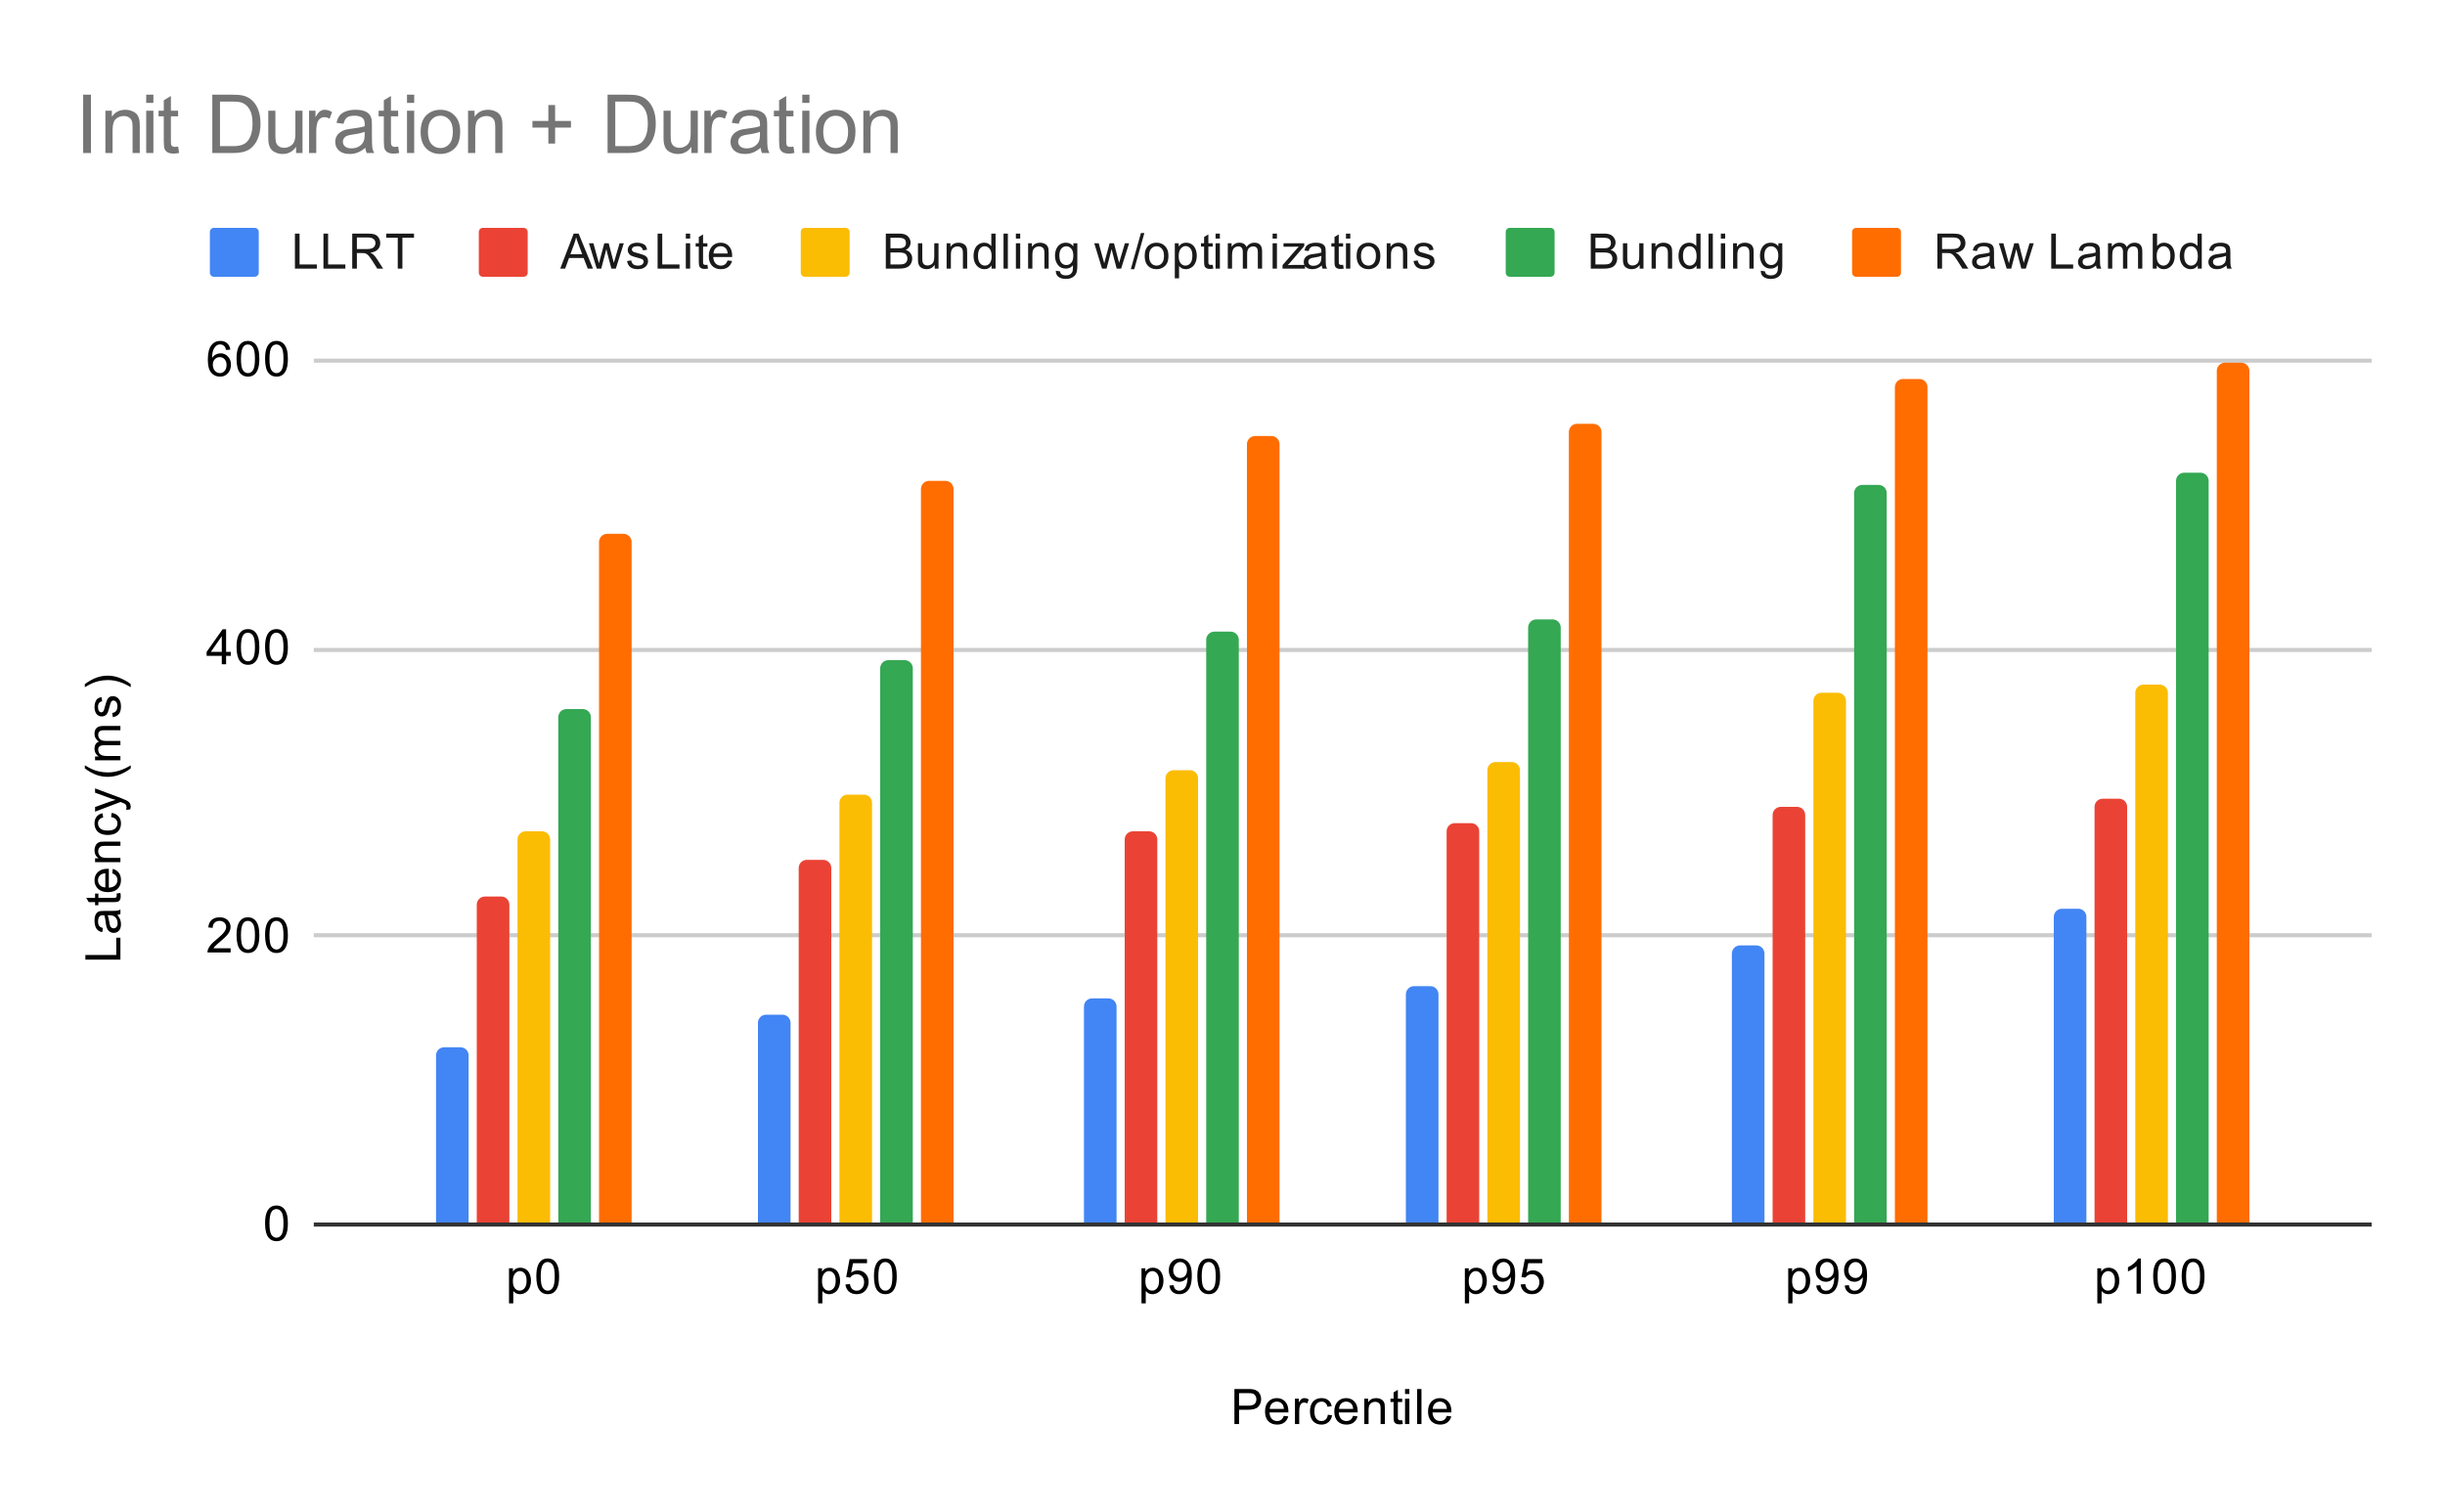 <svg version="1.1" viewBox="0.0 0.0 600.0 371.0" fill="none" stroke="none" stroke-linecap="square" stroke-miterlimit="10" width="600" height="371" xmlns:xlink="http://www.w3.org/1999/xlink" xmlns="http://www.w3.org/2000/svg"><path fill="#ffffff" d="M0 0L600.0 0L600.0 371.0L0 371.0L0 0Z" fill-rule="nonzero"/><path stroke="#333333" stroke-width="1.0" stroke-linecap="butt" d="M77.5 300.5L581.5 300.5" fill-rule="nonzero"/><path stroke="#cccccc" stroke-width="1.0" stroke-linecap="butt" d="M77.5 229.5L581.5 229.5" fill-rule="nonzero"/><path stroke="#cccccc" stroke-width="1.0" stroke-linecap="butt" d="M77.5 159.5L581.5 159.5" fill-rule="nonzero"/><path stroke="#cccccc" stroke-width="1.0" stroke-linecap="butt" d="M77.5 88.5L581.5 88.5" fill-rule="nonzero"/><clipPath id="id_0"><path d="M77.55 88.283L581.45 88.283L581.45 300.45L77.55 300.45L77.55 88.283Z" clip-rule="nonzero"/></clipPath><path stroke="#000000" stroke-width="2.0" stroke-linecap="butt" stroke-opacity="0.0" clip-path="url(#id_0)" d="M115.0 300.0L107.0 300.0L107.0 259.0C107.0 257.895 107.895 257.0 109.0 257.0L113.0 257.0C114.105 257.0 115.0 257.895 115.0 259.0Z" fill-rule="nonzero"/><path fill="#4285f4" clip-path="url(#id_0)" d="M115.0 300.0L107.0 300.0L107.0 259.0C107.0 257.895 107.895 257.0 109.0 257.0L113.0 257.0C114.105 257.0 115.0 257.895 115.0 259.0Z" fill-rule="nonzero"/><path stroke="#000000" stroke-width="2.0" stroke-linecap="butt" stroke-opacity="0.0" clip-path="url(#id_0)" d="M194.0 300.0L186.0 300.0L186.0 251.0C186.0 249.895 186.895 249.0 188.0 249.0L192.0 249.0C193.105 249.0 194.0 249.895 194.0 251.0Z" fill-rule="nonzero"/><path fill="#4285f4" clip-path="url(#id_0)" d="M194.0 300.0L186.0 300.0L186.0 251.0C186.0 249.895 186.895 249.0 188.0 249.0L192.0 249.0C193.105 249.0 194.0 249.895 194.0 251.0Z" fill-rule="nonzero"/><path stroke="#000000" stroke-width="2.0" stroke-linecap="butt" stroke-opacity="0.0" clip-path="url(#id_0)" d="M274.0 300.0L266.0 300.0L266.0 247.0C266.0 245.895 266.895 245.0 268.0 245.0L272.0 245.0C273.105 245.0 274.0 245.895 274.0 247.0Z" fill-rule="nonzero"/><path fill="#4285f4" clip-path="url(#id_0)" d="M274.0 300.0L266.0 300.0L266.0 247.0C266.0 245.895 266.895 245.0 268.0 245.0L272.0 245.0C273.105 245.0 274.0 245.895 274.0 247.0Z" fill-rule="nonzero"/><path stroke="#000000" stroke-width="2.0" stroke-linecap="butt" stroke-opacity="0.0" clip-path="url(#id_0)" d="M353.0 300.0L345.0 300.0L345.0 244.0C345.0 242.895 345.895 242.0 347.0 242.0L351.0 242.0C352.105 242.0 353.0 242.895 353.0 244.0Z" fill-rule="nonzero"/><path fill="#4285f4" clip-path="url(#id_0)" d="M353.0 300.0L345.0 300.0L345.0 244.0C345.0 242.895 345.895 242.0 347.0 242.0L351.0 242.0C352.105 242.0 353.0 242.895 353.0 244.0Z" fill-rule="nonzero"/><path stroke="#000000" stroke-width="2.0" stroke-linecap="butt" stroke-opacity="0.0" clip-path="url(#id_0)" d="M433.0 300.0L425.0 300.0L425.0 234.0C425.0 232.895 425.895 232.0 427.0 232.0L431.0 232.0C432.105 232.0 433.0 232.895 433.0 234.0Z" fill-rule="nonzero"/><path fill="#4285f4" clip-path="url(#id_0)" d="M433.0 300.0L425.0 300.0L425.0 234.0C425.0 232.895 425.895 232.0 427.0 232.0L431.0 232.0C432.105 232.0 433.0 232.895 433.0 234.0Z" fill-rule="nonzero"/><path stroke="#000000" stroke-width="2.0" stroke-linecap="butt" stroke-opacity="0.0" clip-path="url(#id_0)" d="M512.0 300.0L504.0 300.0L504.0 225.0C504.0 223.895 504.895 223.0 506.0 223.0L510.0 223.0C511.105 223.0 512.0 223.895 512.0 225.0Z" fill-rule="nonzero"/><path fill="#4285f4" clip-path="url(#id_0)" d="M512.0 300.0L504.0 300.0L504.0 225.0C504.0 223.895 504.895 223.0 506.0 223.0L510.0 223.0C511.105 223.0 512.0 223.895 512.0 225.0Z" fill-rule="nonzero"/><path stroke="#000000" stroke-width="2.0" stroke-linecap="butt" stroke-opacity="0.0" clip-path="url(#id_0)" d="M125.0 300.0L117.0 300.0L117.0 222.0C117.0 220.895 117.895 220.0 119.0 220.0L123.0 220.0C124.105 220.0 125.0 220.895 125.0 222.0Z" fill-rule="nonzero"/><path fill="#ea4335" clip-path="url(#id_0)" d="M125.0 300.0L117.0 300.0L117.0 222.0C117.0 220.895 117.895 220.0 119.0 220.0L123.0 220.0C124.105 220.0 125.0 220.895 125.0 222.0Z" fill-rule="nonzero"/><path stroke="#000000" stroke-width="2.0" stroke-linecap="butt" stroke-opacity="0.0" clip-path="url(#id_0)" d="M204.0 300.0L196.0 300.0L196.0 213.0C196.0 211.895 196.895 211.0 198.0 211.0L202.0 211.0C203.105 211.0 204.0 211.895 204.0 213.0Z" fill-rule="nonzero"/><path fill="#ea4335" clip-path="url(#id_0)" d="M204.0 300.0L196.0 300.0L196.0 213.0C196.0 211.895 196.895 211.0 198.0 211.0L202.0 211.0C203.105 211.0 204.0 211.895 204.0 213.0Z" fill-rule="nonzero"/><path stroke="#000000" stroke-width="2.0" stroke-linecap="butt" stroke-opacity="0.0" clip-path="url(#id_0)" d="M284.0 300.0L276.0 300.0L276.0 206.0C276.0 204.895 276.895 204.0 278.0 204.0L282.0 204.0C283.105 204.0 284.0 204.895 284.0 206.0Z" fill-rule="nonzero"/><path fill="#ea4335" clip-path="url(#id_0)" d="M284.0 300.0L276.0 300.0L276.0 206.0C276.0 204.895 276.895 204.0 278.0 204.0L282.0 204.0C283.105 204.0 284.0 204.895 284.0 206.0Z" fill-rule="nonzero"/><path stroke="#000000" stroke-width="2.0" stroke-linecap="butt" stroke-opacity="0.0" clip-path="url(#id_0)" d="M363.0 300.0L355.0 300.0L355.0 204.0C355.0 202.895 355.895 202.0 357.0 202.0L361.0 202.0C362.105 202.0 363.0 202.895 363.0 204.0Z" fill-rule="nonzero"/><path fill="#ea4335" clip-path="url(#id_0)" d="M363.0 300.0L355.0 300.0L355.0 204.0C355.0 202.895 355.895 202.0 357.0 202.0L361.0 202.0C362.105 202.0 363.0 202.895 363.0 204.0Z" fill-rule="nonzero"/><path stroke="#000000" stroke-width="2.0" stroke-linecap="butt" stroke-opacity="0.0" clip-path="url(#id_0)" d="M443.0 300.0L435.0 300.0L435.0 200.0C435.0 198.895 435.895 198.0 437.0 198.0L441.0 198.0C442.105 198.0 443.0 198.895 443.0 200.0Z" fill-rule="nonzero"/><path fill="#ea4335" clip-path="url(#id_0)" d="M443.0 300.0L435.0 300.0L435.0 200.0C435.0 198.895 435.895 198.0 437.0 198.0L441.0 198.0C442.105 198.0 443.0 198.895 443.0 200.0Z" fill-rule="nonzero"/><path stroke="#000000" stroke-width="2.0" stroke-linecap="butt" stroke-opacity="0.0" clip-path="url(#id_0)" d="M522.0 300.0L514.0 300.0L514.0 198.0C514.0 196.895 514.895 196.0 516.0 196.0L520.0 196.0C521.105 196.0 522.0 196.895 522.0 198.0Z" fill-rule="nonzero"/><path fill="#ea4335" clip-path="url(#id_0)" d="M522.0 300.0L514.0 300.0L514.0 198.0C514.0 196.895 514.895 196.0 516.0 196.0L520.0 196.0C521.105 196.0 522.0 196.895 522.0 198.0Z" fill-rule="nonzero"/><path stroke="#000000" stroke-width="2.0" stroke-linecap="butt" stroke-opacity="0.0" clip-path="url(#id_0)" d="M135.0 300.0L127.0 300.0L127.0 206.0C127.0 204.895 127.895 204.0 129.0 204.0L133.0 204.0C134.105 204.0 135.0 204.895 135.0 206.0Z" fill-rule="nonzero"/><path fill="#fbbc04" clip-path="url(#id_0)" d="M135.0 300.0L127.0 300.0L127.0 206.0C127.0 204.895 127.895 204.0 129.0 204.0L133.0 204.0C134.105 204.0 135.0 204.895 135.0 206.0Z" fill-rule="nonzero"/><path stroke="#000000" stroke-width="2.0" stroke-linecap="butt" stroke-opacity="0.0" clip-path="url(#id_0)" d="M214.0 300.0L206.0 300.0L206.0 197.0C206.0 195.895 206.895 195.0 208.0 195.0L212.0 195.0C213.105 195.0 214.0 195.895 214.0 197.0Z" fill-rule="nonzero"/><path fill="#fbbc04" clip-path="url(#id_0)" d="M214.0 300.0L206.0 300.0L206.0 197.0C206.0 195.895 206.895 195.0 208.0 195.0L212.0 195.0C213.105 195.0 214.0 195.895 214.0 197.0Z" fill-rule="nonzero"/><path stroke="#000000" stroke-width="2.0" stroke-linecap="butt" stroke-opacity="0.0" clip-path="url(#id_0)" d="M294.0 300.0L286.0 300.0L286.0 191.0C286.0 189.895 286.895 189.0 288.0 189.0L292.0 189.0C293.105 189.0 294.0 189.895 294.0 191.0Z" fill-rule="nonzero"/><path fill="#fbbc04" clip-path="url(#id_0)" d="M294.0 300.0L286.0 300.0L286.0 191.0C286.0 189.895 286.895 189.0 288.0 189.0L292.0 189.0C293.105 189.0 294.0 189.895 294.0 191.0Z" fill-rule="nonzero"/><path stroke="#000000" stroke-width="2.0" stroke-linecap="butt" stroke-opacity="0.0" clip-path="url(#id_0)" d="M373.0 300.0L365.0 300.0L365.0 189.0C365.0 187.895 365.895 187.0 367.0 187.0L371.0 187.0C372.105 187.0 373.0 187.895 373.0 189.0Z" fill-rule="nonzero"/><path fill="#fbbc04" clip-path="url(#id_0)" d="M373.0 300.0L365.0 300.0L365.0 189.0C365.0 187.895 365.895 187.0 367.0 187.0L371.0 187.0C372.105 187.0 373.0 187.895 373.0 189.0Z" fill-rule="nonzero"/><path stroke="#000000" stroke-width="2.0" stroke-linecap="butt" stroke-opacity="0.0" clip-path="url(#id_0)" d="M453.0 300.0L445.0 300.0L445.0 172.0C445.0 170.895 445.895 170.0 447.0 170.0L451.0 170.0C452.105 170.0 453.0 170.895 453.0 172.0Z" fill-rule="nonzero"/><path fill="#fbbc04" clip-path="url(#id_0)" d="M453.0 300.0L445.0 300.0L445.0 172.0C445.0 170.895 445.895 170.0 447.0 170.0L451.0 170.0C452.105 170.0 453.0 170.895 453.0 172.0Z" fill-rule="nonzero"/><path stroke="#000000" stroke-width="2.0" stroke-linecap="butt" stroke-opacity="0.0" clip-path="url(#id_0)" d="M532.0 300.0L524.0 300.0L524.0 170.0C524.0 168.895 524.895 168.0 526.0 168.0L530.0 168.0C531.105 168.0 532.0 168.895 532.0 170.0Z" fill-rule="nonzero"/><path fill="#fbbc04" clip-path="url(#id_0)" d="M532.0 300.0L524.0 300.0L524.0 170.0C524.0 168.895 524.895 168.0 526.0 168.0L530.0 168.0C531.105 168.0 532.0 168.895 532.0 170.0Z" fill-rule="nonzero"/><path stroke="#000000" stroke-width="2.0" stroke-linecap="butt" stroke-opacity="0.0" clip-path="url(#id_0)" d="M145.0 300.0L137.0 300.0L137.0 176.0C137.0 174.895 137.895 174.0 139.0 174.0L143.0 174.0C144.105 174.0 145.0 174.895 145.0 176.0Z" fill-rule="nonzero"/><path fill="#34a853" clip-path="url(#id_0)" d="M145.0 300.0L137.0 300.0L137.0 176.0C137.0 174.895 137.895 174.0 139.0 174.0L143.0 174.0C144.105 174.0 145.0 174.895 145.0 176.0Z" fill-rule="nonzero"/><path stroke="#000000" stroke-width="2.0" stroke-linecap="butt" stroke-opacity="0.0" clip-path="url(#id_0)" d="M224.0 300.0L216.0 300.0L216.0 164.0C216.0 162.895 216.895 162.0 218.0 162.0L222.0 162.0C223.105 162.0 224.0 162.895 224.0 164.0Z" fill-rule="nonzero"/><path fill="#34a853" clip-path="url(#id_0)" d="M224.0 300.0L216.0 300.0L216.0 164.0C216.0 162.895 216.895 162.0 218.0 162.0L222.0 162.0C223.105 162.0 224.0 162.895 224.0 164.0Z" fill-rule="nonzero"/><path stroke="#000000" stroke-width="2.0" stroke-linecap="butt" stroke-opacity="0.0" clip-path="url(#id_0)" d="M304.0 300.0L296.0 300.0L296.0 157.0C296.0 155.895 296.895 155.0 298.0 155.0L302.0 155.0C303.105 155.0 304.0 155.895 304.0 157.0Z" fill-rule="nonzero"/><path fill="#34a853" clip-path="url(#id_0)" d="M304.0 300.0L296.0 300.0L296.0 157.0C296.0 155.895 296.895 155.0 298.0 155.0L302.0 155.0C303.105 155.0 304.0 155.895 304.0 157.0Z" fill-rule="nonzero"/><path stroke="#000000" stroke-width="2.0" stroke-linecap="butt" stroke-opacity="0.0" clip-path="url(#id_0)" d="M383.0 300.0L375.0 300.0L375.0 154.0C375.0 152.895 375.895 152.0 377.0 152.0L381.0 152.0C382.105 152.0 383.0 152.895 383.0 154.0Z" fill-rule="nonzero"/><path fill="#34a853" clip-path="url(#id_0)" d="M383.0 300.0L375.0 300.0L375.0 154.0C375.0 152.895 375.895 152.0 377.0 152.0L381.0 152.0C382.105 152.0 383.0 152.895 383.0 154.0Z" fill-rule="nonzero"/><path stroke="#000000" stroke-width="2.0" stroke-linecap="butt" stroke-opacity="0.0" clip-path="url(#id_0)" d="M463.0 300.0L455.0 300.0L455.0 121.0C455.0 119.895 455.895 119.0 457.0 119.0L461.0 119.0C462.105 119.0 463.0 119.895 463.0 121.0Z" fill-rule="nonzero"/><path fill="#34a853" clip-path="url(#id_0)" d="M463.0 300.0L455.0 300.0L455.0 121.0C455.0 119.895 455.895 119.0 457.0 119.0L461.0 119.0C462.105 119.0 463.0 119.895 463.0 121.0Z" fill-rule="nonzero"/><path stroke="#000000" stroke-width="2.0" stroke-linecap="butt" stroke-opacity="0.0" clip-path="url(#id_0)" d="M542.0 300.0L534.0 300.0L534.0 118.0C534.0 116.895 534.895 116.0 536.0 116.0L540.0 116.0C541.105 116.0 542.0 116.895 542.0 118.0Z" fill-rule="nonzero"/><path fill="#34a853" clip-path="url(#id_0)" d="M542.0 300.0L534.0 300.0L534.0 118.0C534.0 116.895 534.895 116.0 536.0 116.0L540.0 116.0C541.105 116.0 542.0 116.895 542.0 118.0Z" fill-rule="nonzero"/><path stroke="#000000" stroke-width="2.0" stroke-linecap="butt" stroke-opacity="0.0" clip-path="url(#id_0)" d="M155.0 300.0L147.0 300.0L147.0 133.0C147.0 131.895 147.895 131.0 149.0 131.0L153.0 131.0C154.105 131.0 155.0 131.895 155.0 133.0Z" fill-rule="nonzero"/><path fill="#ff6d01" clip-path="url(#id_0)" d="M155.0 300.0L147.0 300.0L147.0 133.0C147.0 131.895 147.895 131.0 149.0 131.0L153.0 131.0C154.105 131.0 155.0 131.895 155.0 133.0Z" fill-rule="nonzero"/><path stroke="#000000" stroke-width="2.0" stroke-linecap="butt" stroke-opacity="0.0" clip-path="url(#id_0)" d="M234.0 300.0L226.0 300.0L226.0 120.0C226.0 118.895 226.895 118.0 228.0 118.0L232.0 118.0C233.105 118.0 234.0 118.895 234.0 120.0Z" fill-rule="nonzero"/><path fill="#ff6d01" clip-path="url(#id_0)" d="M234.0 300.0L226.0 300.0L226.0 120.0C226.0 118.895 226.895 118.0 228.0 118.0L232.0 118.0C233.105 118.0 234.0 118.895 234.0 120.0Z" fill-rule="nonzero"/><path stroke="#000000" stroke-width="2.0" stroke-linecap="butt" stroke-opacity="0.0" clip-path="url(#id_0)" d="M314.0 300.0L306.0 300.0L306.0 109.0C306.0 107.895 306.895 107.0 308.0 107.0L312.0 107.0C313.105 107.0 314.0 107.895 314.0 109.0Z" fill-rule="nonzero"/><path fill="#ff6d01" clip-path="url(#id_0)" d="M314.0 300.0L306.0 300.0L306.0 109.0C306.0 107.895 306.895 107.0 308.0 107.0L312.0 107.0C313.105 107.0 314.0 107.895 314.0 109.0Z" fill-rule="nonzero"/><path stroke="#000000" stroke-width="2.0" stroke-linecap="butt" stroke-opacity="0.0" clip-path="url(#id_0)" d="M393.0 300.0L385.0 300.0L385.0 106.0C385.0 104.895 385.895 104.0 387.0 104.0L391.0 104.0C392.105 104.0 393.0 104.895 393.0 106.0Z" fill-rule="nonzero"/><path fill="#ff6d01" clip-path="url(#id_0)" d="M393.0 300.0L385.0 300.0L385.0 106.0C385.0 104.895 385.895 104.0 387.0 104.0L391.0 104.0C392.105 104.0 393.0 104.895 393.0 106.0Z" fill-rule="nonzero"/><path stroke="#000000" stroke-width="2.0" stroke-linecap="butt" stroke-opacity="0.0" clip-path="url(#id_0)" d="M473.0 300.0L465.0 300.0L465.0 95.0C465.0 93.895 465.895 93.0 467.0 93.0L471.0 93.0C472.105 93.0 473.0 93.895 473.0 95.0Z" fill-rule="nonzero"/><path fill="#ff6d01" clip-path="url(#id_0)" d="M473.0 300.0L465.0 300.0L465.0 95.0C465.0 93.895 465.895 93.0 467.0 93.0L471.0 93.0C472.105 93.0 473.0 93.895 473.0 95.0Z" fill-rule="nonzero"/><path stroke="#000000" stroke-width="2.0" stroke-linecap="butt" stroke-opacity="0.0" clip-path="url(#id_0)" d="M552.0 300.0L544.0 300.0L544.0 91.0C544.0 89.895 544.895 89.0 546.0 89.0L550.0 89.0C551.105 89.0 552.0 89.895 552.0 91.0Z" fill-rule="nonzero"/><path fill="#ff6d01" clip-path="url(#id_0)" d="M552.0 300.0L544.0 300.0L544.0 91.0C544.0 89.895 544.895 89.0 546.0 89.0L550.0 89.0C551.105 89.0 552.0 89.895 552.0 91.0Z" fill-rule="nonzero"/><path fill="#000000" d="M302.922 349.45L302.922 340.856L306.172 340.856Q307.016 340.856 307.469 340.934Q308.109 341.044 308.531 341.341Q308.969 341.637 309.219 342.169Q309.484 342.7 309.484 343.341Q309.484 344.434 308.781 345.2Q308.094 345.95 306.266 345.95L304.062 345.95L304.062 349.45L302.922 349.45ZM304.062 344.95L306.281 344.95Q307.391 344.95 307.844 344.544Q308.312 344.122 308.312 343.372Q308.312 342.841 308.031 342.466Q307.766 342.075 307.328 341.95Q307.031 341.872 306.266 341.872L304.062 341.872L304.062 344.95ZM315.047 347.45L316.141 347.575Q315.891 348.528 315.188 349.059Q314.484 349.591 313.406 349.591Q312.047 349.591 311.234 348.747Q310.438 347.903 310.438 346.387Q310.438 344.825 311.25 343.966Q312.062 343.091 313.344 343.091Q314.594 343.091 315.375 343.934Q316.172 344.778 316.172 346.325Q316.172 346.419 316.172 346.606L311.531 346.606Q311.594 347.637 312.109 348.184Q312.625 348.716 313.406 348.716Q313.984 348.716 314.391 348.419Q314.812 348.106 315.047 347.45ZM311.594 345.747L315.062 345.747Q315.0 344.95 314.672 344.559Q314.156 343.95 313.359 343.95Q312.625 343.95 312.125 344.434Q311.641 344.919 311.594 345.747ZM317.781 349.45L317.781 343.231L318.734 343.231L318.734 344.169Q319.094 343.512 319.391 343.309Q319.703 343.091 320.078 343.091Q320.609 343.091 321.156 343.419L320.797 344.403Q320.406 344.169 320.031 344.169Q319.672 344.169 319.391 344.387Q319.125 344.591 319.016 344.966Q318.828 345.528 318.828 346.184L318.828 349.45L317.781 349.45ZM325.859 347.169L326.891 347.309Q326.719 348.372 326.016 348.981Q325.312 349.591 324.297 349.591Q323.016 349.591 322.234 348.762Q321.469 347.919 321.469 346.356Q321.469 345.356 321.797 344.606Q322.141 343.841 322.812 343.466Q323.5 343.091 324.312 343.091Q325.312 343.091 325.953 343.606Q326.609 344.106 326.797 345.059L325.766 345.216Q325.625 344.591 325.25 344.278Q324.875 343.95 324.344 343.95Q323.547 343.95 323.047 344.528Q322.547 345.091 322.547 346.325Q322.547 347.591 323.031 348.153Q323.516 348.716 324.281 348.716Q324.906 348.716 325.312 348.341Q325.734 347.966 325.859 347.169ZM332.047 347.45L333.141 347.575Q332.891 348.528 332.188 349.059Q331.484 349.591 330.406 349.591Q329.047 349.591 328.234 348.747Q327.438 347.903 327.438 346.387Q327.438 344.825 328.25 343.966Q329.062 343.091 330.344 343.091Q331.594 343.091 332.375 343.934Q333.172 344.778 333.172 346.325Q333.172 346.419 333.172 346.606L328.531 346.606Q328.594 347.637 329.109 348.184Q329.625 348.716 330.406 348.716Q330.984 348.716 331.391 348.419Q331.812 348.106 332.047 347.45ZM328.594 345.747L332.062 345.747Q332.0 344.95 331.672 344.559Q331.156 343.95 330.359 343.95Q329.625 343.95 329.125 344.434Q328.641 344.919 328.594 345.747ZM334.797 349.45L334.797 343.231L335.734 343.231L335.734 344.106Q336.422 343.091 337.719 343.091Q338.281 343.091 338.75 343.294Q339.234 343.497 339.469 343.825Q339.703 344.153 339.797 344.591Q339.844 344.887 339.844 345.622L339.844 349.45L338.797 349.45L338.797 345.669Q338.797 345.012 338.672 344.7Q338.547 344.387 338.234 344.2Q337.922 343.997 337.5 343.997Q336.828 343.997 336.328 344.434Q335.844 344.856 335.844 346.044L335.844 349.45L334.797 349.45ZM344.094 348.512L344.25 349.434Q343.797 349.528 343.453 349.528Q342.875 349.528 342.562 349.356Q342.25 349.169 342.109 348.872Q341.984 348.575 341.984 347.622L341.984 344.044L341.219 344.044L341.219 343.231L341.984 343.231L341.984 341.684L343.031 341.059L343.031 343.231L344.094 343.231L344.094 344.044L343.031 344.044L343.031 347.684Q343.031 348.137 343.078 348.262Q343.141 348.387 343.266 348.466Q343.391 348.544 343.625 348.544Q343.812 348.544 344.094 348.512ZM344.797 342.075L344.797 340.856L345.859 340.856L345.859 342.075L344.797 342.075ZM344.797 349.45L344.797 343.231L345.859 343.231L345.859 349.45L344.797 349.45ZM347.766 349.45L347.766 340.856L348.828 340.856L348.828 349.45L347.766 349.45ZM355.047 347.45L356.141 347.575Q355.891 348.528 355.188 349.059Q354.484 349.591 353.406 349.591Q352.047 349.591 351.234 348.747Q350.438 347.903 350.438 346.387Q350.438 344.825 351.25 343.966Q352.062 343.091 353.344 343.091Q354.594 343.091 355.375 343.934Q356.172 344.778 356.172 346.325Q356.172 346.419 356.172 346.606L351.531 346.606Q351.594 347.637 352.109 348.184Q352.625 348.716 353.406 348.716Q353.984 348.716 354.391 348.419Q354.812 348.106 355.047 347.45ZM351.594 345.747L355.062 345.747Q355.0 344.95 354.672 344.559Q354.156 343.95 353.359 343.95Q352.625 343.95 352.125 344.434Q351.641 344.919 351.594 345.747Z" fill-rule="nonzero"/><path fill="#000000" d="M29.55 235.492L20.956 235.492L20.956 234.351L28.534 234.351L28.534 230.117L29.55 230.117L29.55 235.492ZM28.784 224.507Q29.284 225.101 29.488 225.648Q29.691 226.179 29.691 226.804Q29.691 227.835 29.191 228.382Q28.691 228.929 27.909 228.929Q27.456 228.929 27.081 228.726Q26.691 228.523 26.472 228.179Q26.238 227.835 26.128 227.414Q26.034 227.117 25.956 226.476Q25.816 225.21 25.597 224.601Q25.378 224.601 25.331 224.601Q24.675 224.601 24.409 224.898Q24.066 225.304 24.066 226.101Q24.066 226.835 24.331 227.195Q24.581 227.554 25.238 227.726L25.097 228.757Q24.441 228.617 24.034 228.289Q23.628 227.96 23.409 227.351Q23.191 226.742 23.191 225.945Q23.191 225.148 23.378 224.648Q23.566 224.148 23.847 223.914Q24.128 223.679 24.566 223.585Q24.831 223.539 25.534 223.539L26.941 223.539Q28.409 223.539 28.8 223.476Q29.191 223.398 29.55 223.195L29.55 224.304Q29.222 224.46 28.784 224.507ZM26.425 224.601Q26.659 225.179 26.831 226.32Q26.925 226.976 27.05 227.242Q27.159 227.507 27.378 227.664Q27.597 227.804 27.878 227.804Q28.3 227.804 28.581 227.492Q28.863 227.164 28.863 226.554Q28.863 225.945 28.597 225.476Q28.331 224.992 27.863 224.773Q27.503 224.601 26.816 224.601L26.425 224.601ZM28.613 219.273L29.534 219.117Q29.628 219.57 29.628 219.914Q29.628 220.492 29.456 220.804Q29.269 221.117 28.972 221.257Q28.675 221.382 27.722 221.382L24.144 221.382L24.144 222.148L23.331 222.148L23.331 221.382L21.784 221.382L21.159 220.335L23.331 220.335L23.331 219.273L24.144 219.273L24.144 220.335L27.784 220.335Q28.238 220.335 28.363 220.289Q28.488 220.226 28.566 220.101Q28.644 219.976 28.644 219.742Q28.644 219.554 28.613 219.273ZM27.55 214.32L27.675 213.226Q28.628 213.476 29.159 214.179Q29.691 214.882 29.691 215.96Q29.691 217.32 28.847 218.132Q28.003 218.929 26.488 218.929Q24.925 218.929 24.066 218.117Q23.191 217.304 23.191 216.023Q23.191 214.773 24.034 213.992Q24.878 213.195 26.425 213.195Q26.519 213.195 26.706 213.195L26.706 217.835Q27.738 217.773 28.284 217.257Q28.816 216.742 28.816 215.96Q28.816 215.382 28.519 214.976Q28.206 214.554 27.55 214.32ZM25.847 217.773L25.847 214.304Q25.05 214.367 24.659 214.695Q24.05 215.21 24.05 216.007Q24.05 216.742 24.534 217.242Q25.019 217.726 25.847 217.773ZM29.55 211.57L23.331 211.57L23.331 210.632L24.206 210.632Q23.191 209.945 23.191 208.648Q23.191 208.085 23.394 207.617Q23.597 207.132 23.925 206.898Q24.253 206.664 24.691 206.57Q24.988 206.523 25.722 206.523L29.55 206.523L29.55 207.57L25.769 207.57Q25.113 207.57 24.8 207.695Q24.488 207.82 24.3 208.132Q24.097 208.445 24.097 208.867Q24.097 209.539 24.534 210.039Q24.956 210.523 26.144 210.523L29.55 210.523L29.55 211.57ZM27.269 200.507L27.409 199.476Q28.472 199.648 29.081 200.351Q29.691 201.054 29.691 202.07Q29.691 203.351 28.863 204.132Q28.019 204.898 26.456 204.898Q25.456 204.898 24.706 204.57Q23.941 204.226 23.566 203.554Q23.191 202.867 23.191 202.054Q23.191 201.054 23.706 200.414Q24.206 199.757 25.159 199.57L25.316 200.601Q24.691 200.742 24.378 201.117Q24.05 201.492 24.05 202.023Q24.05 202.82 24.628 203.32Q25.191 203.82 26.425 203.82Q27.691 203.82 28.253 203.335Q28.816 202.851 28.816 202.085Q28.816 201.46 28.441 201.054Q28.066 200.632 27.269 200.507ZM31.941 198.617L30.956 198.742Q31.05 198.398 31.05 198.132Q31.05 197.789 30.925 197.585Q30.816 197.367 30.613 197.226Q30.441 197.132 29.816 196.898Q29.738 196.882 29.566 196.804L23.331 199.179L23.331 198.039L26.925 196.742Q27.613 196.492 28.378 196.289Q27.644 196.101 26.956 195.851L23.331 194.523L23.331 193.476L29.659 195.835Q30.675 196.226 31.066 196.429Q31.597 196.71 31.831 197.085Q32.081 197.445 32.081 197.945Q32.081 198.242 31.941 198.617ZM32.081 188.554Q30.972 189.429 29.503 190.039Q28.019 190.632 26.441 190.632Q25.05 190.632 23.769 190.195Q22.284 189.664 20.816 188.554L20.816 187.804Q22.034 188.507 22.55 188.742Q23.363 189.101 24.238 189.304Q25.331 189.554 26.441 189.554Q29.269 189.554 32.081 187.804L32.081 188.554ZM29.55 186.57L23.331 186.57L23.331 185.632L24.206 185.632Q23.738 185.335 23.472 184.851Q23.191 184.367 23.191 183.742Q23.191 183.054 23.472 182.617Q23.753 182.164 24.269 181.992Q23.191 181.242 23.191 180.07Q23.191 179.132 23.706 178.648Q24.206 178.148 25.284 178.148L29.55 178.148L29.55 179.195L25.628 179.195Q25.003 179.195 24.722 179.304Q24.441 179.398 24.269 179.664Q24.097 179.929 24.097 180.304Q24.097 180.96 24.534 181.398Q24.972 181.82 25.941 181.82L29.55 181.82L29.55 182.882L25.503 182.882Q24.8 182.882 24.456 183.148Q24.097 183.398 24.097 183.976Q24.097 184.429 24.331 184.804Q24.566 185.179 25.019 185.351Q25.472 185.523 26.316 185.523L29.55 185.523L29.55 186.57ZM27.691 175.992L27.534 174.96Q28.159 174.867 28.488 174.476Q28.816 174.07 28.816 173.335Q28.816 172.617 28.534 172.273Q28.238 171.914 27.831 171.914Q27.472 171.914 27.269 172.226Q27.128 172.445 26.909 173.304Q26.613 174.46 26.409 174.914Q26.191 175.351 25.816 175.585Q25.441 175.82 24.972 175.82Q24.566 175.82 24.206 175.632Q23.847 175.445 23.613 175.117Q23.441 174.867 23.316 174.445Q23.191 174.023 23.191 173.523Q23.191 172.804 23.409 172.257Q23.613 171.695 23.972 171.429Q24.331 171.164 24.925 171.07L25.066 172.101Q24.597 172.164 24.331 172.507Q24.05 172.835 24.05 173.46Q24.05 174.179 24.3 174.492Q24.534 174.804 24.863 174.804Q25.066 174.804 25.222 174.679Q25.394 174.539 25.503 174.273Q25.566 174.117 25.769 173.335Q26.081 172.21 26.269 171.773Q26.456 171.335 26.816 171.085Q27.175 170.835 27.722 170.835Q28.253 170.835 28.722 171.148Q29.175 171.445 29.441 172.023Q29.691 172.601 29.691 173.335Q29.691 174.554 29.191 175.195Q28.675 175.82 27.691 175.992ZM32.081 167.882L32.081 168.632Q29.269 166.882 26.441 166.882Q25.347 166.882 24.253 167.132Q23.378 167.335 22.566 167.695Q22.05 167.929 20.816 168.632L20.816 167.882Q22.284 166.789 23.769 166.257Q25.05 165.804 26.441 165.804Q28.019 165.804 29.503 166.414Q30.972 167.023 32.081 167.882Z" fill-rule="nonzero"/><path fill="#000000" d="M65.05 300.216Q65.05 298.684 65.362 297.762Q65.675 296.825 66.284 296.325Q66.909 295.825 67.847 295.825Q68.534 295.825 69.05 296.106Q69.581 296.387 69.925 296.919Q70.269 297.434 70.456 298.184Q70.644 298.934 70.644 300.216Q70.644 301.731 70.331 302.653Q70.034 303.575 69.409 304.091Q68.8 304.591 67.847 304.591Q66.612 304.591 65.894 303.7Q65.05 302.637 65.05 300.216ZM66.128 300.216Q66.128 302.325 66.628 303.028Q67.128 303.731 67.847 303.731Q68.581 303.731 69.066 303.028Q69.566 302.325 69.566 300.216Q69.566 298.091 69.066 297.403Q68.581 296.7 67.831 296.7Q67.112 296.7 66.675 297.309Q66.128 298.091 66.128 300.216Z" fill-rule="nonzero"/><path fill="#000000" d="M56.597 232.712L56.597 233.728L50.909 233.728Q50.909 233.353 51.034 232.993Q51.253 232.415 51.722 231.853Q52.206 231.29 53.112 230.556Q54.519 229.4 55.003 228.728Q55.503 228.056 55.503 227.462Q55.503 226.837 55.05 226.415Q54.597 225.978 53.878 225.978Q53.112 225.978 52.659 226.431Q52.206 226.884 52.191 227.697L51.112 227.587Q51.222 226.368 51.941 225.743Q52.675 225.103 53.909 225.103Q55.144 225.103 55.862 225.79Q56.581 226.478 56.581 227.493Q56.581 228.009 56.362 228.509Q56.159 228.993 55.659 229.556Q55.175 230.103 54.05 231.056Q53.097 231.853 52.816 232.15Q52.55 232.431 52.378 232.712L56.597 232.712ZM58.05 229.493Q58.05 227.962 58.362 227.04Q58.675 226.103 59.284 225.603Q59.909 225.103 60.847 225.103Q61.534 225.103 62.05 225.384Q62.581 225.665 62.925 226.197Q63.269 226.712 63.456 227.462Q63.644 228.212 63.644 229.493Q63.644 231.009 63.331 231.931Q63.034 232.853 62.409 233.368Q61.8 233.868 60.847 233.868Q59.612 233.868 58.894 232.978Q58.05 231.915 58.05 229.493ZM59.128 229.493Q59.128 231.603 59.628 232.306Q60.128 233.009 60.847 233.009Q61.581 233.009 62.066 232.306Q62.566 231.603 62.566 229.493Q62.566 227.368 62.066 226.681Q61.581 225.978 60.831 225.978Q60.112 225.978 59.675 226.587Q59.128 227.368 59.128 229.493ZM65.05 229.493Q65.05 227.962 65.362 227.04Q65.675 226.103 66.284 225.603Q66.909 225.103 67.847 225.103Q68.534 225.103 69.05 225.384Q69.581 225.665 69.925 226.197Q70.269 226.712 70.456 227.462Q70.644 228.212 70.644 229.493Q70.644 231.009 70.331 231.931Q70.034 232.853 69.409 233.368Q68.8 233.868 67.847 233.868Q66.612 233.868 65.894 232.978Q65.05 231.915 65.05 229.493ZM66.128 229.493Q66.128 231.603 66.628 232.306Q67.128 233.009 67.847 233.009Q68.581 233.009 69.066 232.306Q69.566 231.603 69.566 229.493Q69.566 227.368 69.066 226.681Q68.581 225.978 67.831 225.978Q67.112 225.978 66.675 226.587Q66.128 227.368 66.128 229.493Z" fill-rule="nonzero"/><path fill="#000000" d="M54.425 163.006L54.425 160.943L50.706 160.943L50.706 159.974L54.628 154.412L55.487 154.412L55.487 159.974L56.644 159.974L56.644 160.943L55.487 160.943L55.487 163.006L54.425 163.006ZM54.425 159.974L54.425 156.115L51.737 159.974L54.425 159.974ZM58.05 158.771Q58.05 157.24 58.362 156.318Q58.675 155.381 59.284 154.881Q59.909 154.381 60.847 154.381Q61.534 154.381 62.05 154.662Q62.581 154.943 62.925 155.474Q63.269 155.99 63.456 156.74Q63.644 157.49 63.644 158.771Q63.644 160.287 63.331 161.209Q63.034 162.131 62.409 162.646Q61.8 163.146 60.847 163.146Q59.612 163.146 58.894 162.256Q58.05 161.193 58.05 158.771ZM59.128 158.771Q59.128 160.881 59.628 161.584Q60.128 162.287 60.847 162.287Q61.581 162.287 62.066 161.584Q62.566 160.881 62.566 158.771Q62.566 156.646 62.066 155.959Q61.581 155.256 60.831 155.256Q60.112 155.256 59.675 155.865Q59.128 156.646 59.128 158.771ZM65.05 158.771Q65.05 157.24 65.362 156.318Q65.675 155.381 66.284 154.881Q66.909 154.381 67.847 154.381Q68.534 154.381 69.05 154.662Q69.581 154.943 69.925 155.474Q70.269 155.99 70.456 156.74Q70.644 157.49 70.644 158.771Q70.644 160.287 70.331 161.209Q70.034 162.131 69.409 162.646Q68.8 163.146 67.847 163.146Q66.612 163.146 65.894 162.256Q65.05 161.193 65.05 158.771ZM66.128 158.771Q66.128 160.881 66.628 161.584Q67.128 162.287 67.847 162.287Q68.581 162.287 69.066 161.584Q69.566 160.881 69.566 158.771Q69.566 156.646 69.066 155.959Q68.581 155.256 67.831 155.256Q67.112 155.256 66.675 155.865Q66.128 156.646 66.128 158.771Z" fill-rule="nonzero"/><path fill="#000000" d="M56.519 85.799L55.472 85.877Q55.331 85.252 55.081 84.971Q54.644 84.518 54.019 84.518Q53.519 84.518 53.128 84.799Q52.644 85.174 52.347 85.877Q52.066 86.565 52.05 87.846Q52.425 87.268 52.972 86.986Q53.534 86.705 54.144 86.705Q55.191 86.705 55.925 87.486Q56.675 88.268 56.675 89.486Q56.675 90.299 56.316 91.002Q55.972 91.69 55.362 92.065Q54.753 92.424 53.987 92.424Q52.659 92.424 51.831 91.455Q51.003 90.486 51.003 88.268Q51.003 85.768 51.925 84.643Q52.722 83.658 54.081 83.658Q55.097 83.658 55.737 84.236Q56.394 84.799 56.519 85.799ZM52.222 89.502Q52.222 90.049 52.441 90.549Q52.675 91.033 53.081 91.299Q53.503 91.565 53.972 91.565Q54.628 91.565 55.112 91.033Q55.597 90.486 55.597 89.565Q55.597 88.674 55.112 88.158Q54.644 87.643 53.925 87.643Q53.206 87.643 52.706 88.158Q52.222 88.674 52.222 89.502ZM58.05 88.049Q58.05 86.518 58.362 85.596Q58.675 84.658 59.284 84.158Q59.909 83.658 60.847 83.658Q61.534 83.658 62.05 83.94Q62.581 84.221 62.925 84.752Q63.269 85.268 63.456 86.018Q63.644 86.768 63.644 88.049Q63.644 89.565 63.331 90.486Q63.034 91.408 62.409 91.924Q61.8 92.424 60.847 92.424Q59.612 92.424 58.894 91.533Q58.05 90.471 58.05 88.049ZM59.128 88.049Q59.128 90.158 59.628 90.861Q60.128 91.565 60.847 91.565Q61.581 91.565 62.066 90.861Q62.566 90.158 62.566 88.049Q62.566 85.924 62.066 85.236Q61.581 84.533 60.831 84.533Q60.112 84.533 59.675 85.143Q59.128 85.924 59.128 88.049ZM65.05 88.049Q65.05 86.518 65.362 85.596Q65.675 84.658 66.284 84.158Q66.909 83.658 67.847 83.658Q68.534 83.658 69.05 83.94Q69.581 84.221 69.925 84.752Q70.269 85.268 70.456 86.018Q70.644 86.768 70.644 88.049Q70.644 89.565 70.331 90.486Q70.034 91.408 69.409 91.924Q68.8 92.424 67.847 92.424Q66.612 92.424 65.894 91.533Q65.05 90.471 65.05 88.049ZM66.128 88.049Q66.128 90.158 66.628 90.861Q67.128 91.565 67.847 91.565Q68.581 91.565 69.066 90.861Q69.566 90.158 69.566 88.049Q69.566 85.924 69.066 85.236Q68.581 84.533 67.831 84.533Q67.112 84.533 66.675 85.143Q66.128 85.924 66.128 88.049Z" fill-rule="nonzero"/><path fill="#000000" d="M124.911 319.841L124.911 311.231L125.864 311.231L125.864 312.028Q126.208 311.559 126.63 311.325Q127.067 311.091 127.677 311.091Q128.474 311.091 129.083 311.497Q129.692 311.903 129.989 312.653Q130.302 313.403 130.302 314.294Q130.302 315.247 129.958 316.012Q129.63 316.778 128.974 317.184Q128.317 317.591 127.599 317.591Q127.067 317.591 126.645 317.372Q126.224 317.137 125.958 316.809L125.958 319.841L124.911 319.841ZM125.864 314.372Q125.864 315.575 126.349 316.153Q126.833 316.716 127.52 316.716Q128.224 316.716 128.724 316.122Q129.224 315.528 129.224 314.278Q129.224 313.091 128.739 312.512Q128.255 311.919 127.567 311.919Q126.895 311.919 126.38 312.544Q125.864 313.169 125.864 314.372ZM131.614 313.216Q131.614 311.684 131.927 310.762Q132.239 309.825 132.849 309.325Q133.474 308.825 134.411 308.825Q135.099 308.825 135.614 309.106Q136.145 309.387 136.489 309.919Q136.833 310.434 137.02 311.184Q137.208 311.934 137.208 313.216Q137.208 314.731 136.895 315.653Q136.599 316.575 135.974 317.091Q135.364 317.591 134.411 317.591Q133.177 317.591 132.458 316.7Q131.614 315.637 131.614 313.216ZM132.692 313.216Q132.692 315.325 133.192 316.028Q133.692 316.731 134.411 316.731Q135.145 316.731 135.63 316.028Q136.13 315.325 136.13 313.216Q136.13 311.091 135.63 310.403Q135.145 309.7 134.395 309.7Q133.677 309.7 133.239 310.309Q132.692 311.091 132.692 313.216Z" fill-rule="nonzero"/><path fill="#000000" d="M200.765 319.841L200.765 311.231L201.719 311.231L201.719 312.028Q202.062 311.559 202.484 311.325Q202.922 311.091 203.531 311.091Q204.328 311.091 204.937 311.497Q205.547 311.903 205.844 312.653Q206.156 313.403 206.156 314.294Q206.156 315.247 205.812 316.012Q205.484 316.778 204.828 317.184Q204.172 317.591 203.453 317.591Q202.922 317.591 202.5 317.372Q202.078 317.137 201.812 316.809L201.812 319.841L200.765 319.841ZM201.719 314.372Q201.719 315.575 202.203 316.153Q202.687 316.716 203.375 316.716Q204.078 316.716 204.578 316.122Q205.078 315.528 205.078 314.278Q205.078 313.091 204.594 312.512Q204.109 311.919 203.422 311.919Q202.75 311.919 202.234 312.544Q201.719 313.169 201.719 314.372ZM207.469 315.2L208.578 315.106Q208.703 315.919 209.14 316.325Q209.594 316.731 210.234 316.731Q210.984 316.731 211.515 316.153Q212.047 315.575 212.047 314.637Q212.047 313.731 211.531 313.216Q211.031 312.684 210.203 312.684Q209.703 312.684 209.281 312.919Q208.875 313.153 208.64 313.512L207.656 313.387L208.484 308.981L212.765 308.981L212.765 309.981L209.328 309.981L208.875 312.294Q209.64 311.747 210.484 311.747Q211.609 311.747 212.375 312.528Q213.156 313.309 213.156 314.544Q213.156 315.7 212.484 316.559Q211.656 317.591 210.234 317.591Q209.062 317.591 208.312 316.934Q207.578 316.278 207.469 315.2ZM214.469 313.216Q214.469 311.684 214.781 310.762Q215.094 309.825 215.703 309.325Q216.328 308.825 217.265 308.825Q217.953 308.825 218.469 309.106Q219 309.387 219.344 309.919Q219.687 310.434 219.875 311.184Q220.062 311.934 220.062 313.216Q220.062 314.731 219.75 315.653Q219.453 316.575 218.828 317.091Q218.219 317.591 217.265 317.591Q216.031 317.591 215.312 316.7Q214.469 315.637 214.469 313.216ZM215.547 313.216Q215.547 315.325 216.047 316.028Q216.547 316.731 217.265 316.731Q218 316.731 218.484 316.028Q218.984 315.325 218.984 313.216Q218.984 311.091 218.484 310.403Q218 309.7 217.25 309.7Q216.531 309.7 216.094 310.309Q215.547 311.091 215.547 313.216Z" fill-rule="nonzero"/><path fill="#000000" d="M280.12 319.841L280.12 311.231L281.073 311.231L281.073 312.028Q281.417 311.559 281.838 311.325Q282.276 311.091 282.885 311.091Q283.682 311.091 284.292 311.497Q284.901 311.903 285.198 312.653Q285.51 313.403 285.51 314.294Q285.51 315.247 285.167 316.012Q284.838 316.778 284.182 317.184Q283.526 317.591 282.807 317.591Q282.276 317.591 281.854 317.372Q281.432 317.137 281.167 316.809L281.167 319.841L280.12 319.841ZM281.073 314.372Q281.073 315.575 281.557 316.153Q282.042 316.716 282.729 316.716Q283.432 316.716 283.932 316.122Q284.432 315.528 284.432 314.278Q284.432 313.091 283.948 312.512Q283.463 311.919 282.776 311.919Q282.104 311.919 281.588 312.544Q281.073 313.169 281.073 314.372ZM286.979 315.466L287.995 315.372Q288.12 316.091 288.479 316.419Q288.854 316.731 289.417 316.731Q289.901 316.731 290.26 316.512Q290.635 316.278 290.87 315.919Q291.104 315.544 291.26 314.919Q291.417 314.278 291.417 313.622Q291.417 313.544 291.417 313.403Q291.104 313.903 290.557 314.231Q290.01 314.544 289.37 314.544Q288.292 314.544 287.557 313.778Q286.823 312.997 286.823 311.731Q286.823 310.419 287.588 309.622Q288.37 308.825 289.526 308.825Q290.354 308.825 291.042 309.278Q291.745 309.731 292.104 310.575Q292.463 311.403 292.463 312.981Q292.463 314.622 292.104 315.606Q291.76 316.575 291.042 317.091Q290.338 317.591 289.401 317.591Q288.385 317.591 287.745 317.044Q287.104 316.481 286.979 315.466ZM291.292 311.669Q291.292 310.762 290.807 310.231Q290.338 309.7 289.651 309.7Q288.948 309.7 288.417 310.278Q287.901 310.841 287.901 311.762Q287.901 312.575 288.401 313.091Q288.901 313.606 289.62 313.606Q290.354 313.606 290.823 313.091Q291.292 312.575 291.292 311.669ZM293.823 313.216Q293.823 311.684 294.135 310.762Q294.448 309.825 295.057 309.325Q295.682 308.825 296.62 308.825Q297.307 308.825 297.823 309.106Q298.354 309.387 298.698 309.919Q299.042 310.434 299.229 311.184Q299.417 311.934 299.417 313.216Q299.417 314.731 299.104 315.653Q298.807 316.575 298.182 317.091Q297.573 317.591 296.62 317.591Q295.385 317.591 294.667 316.7Q293.823 315.637 293.823 313.216ZM294.901 313.216Q294.901 315.325 295.401 316.028Q295.901 316.731 296.62 316.731Q297.354 316.731 297.838 316.028Q298.338 315.325 298.338 313.216Q298.338 311.091 297.838 310.403Q297.354 309.7 296.604 309.7Q295.885 309.7 295.448 310.309Q294.901 311.091 294.901 313.216Z" fill-rule="nonzero"/><path fill="#000000" d="M359.474 319.841L359.474 311.231L360.427 311.231L360.427 312.028Q360.771 311.559 361.193 311.325Q361.63 311.091 362.24 311.091Q363.037 311.091 363.646 311.497Q364.255 311.903 364.552 312.653Q364.865 313.403 364.865 314.294Q364.865 315.247 364.521 316.012Q364.193 316.778 363.537 317.184Q362.88 317.591 362.162 317.591Q361.63 317.591 361.208 317.372Q360.787 317.137 360.521 316.809L360.521 319.841L359.474 319.841ZM360.427 314.372Q360.427 315.575 360.912 316.153Q361.396 316.716 362.083 316.716Q362.787 316.716 363.287 316.122Q363.787 315.528 363.787 314.278Q363.787 313.091 363.302 312.512Q362.818 311.919 362.13 311.919Q361.458 311.919 360.943 312.544Q360.427 313.169 360.427 314.372ZM366.333 315.466L367.349 315.372Q367.474 316.091 367.833 316.419Q368.208 316.731 368.771 316.731Q369.255 316.731 369.615 316.512Q369.99 316.278 370.224 315.919Q370.458 315.544 370.615 314.919Q370.771 314.278 370.771 313.622Q370.771 313.544 370.771 313.403Q370.458 313.903 369.912 314.231Q369.365 314.544 368.724 314.544Q367.646 314.544 366.912 313.778Q366.177 312.997 366.177 311.731Q366.177 310.419 366.943 309.622Q367.724 308.825 368.88 308.825Q369.708 308.825 370.396 309.278Q371.099 309.731 371.458 310.575Q371.818 311.403 371.818 312.981Q371.818 314.622 371.458 315.606Q371.115 316.575 370.396 317.091Q369.693 317.591 368.755 317.591Q367.74 317.591 367.099 317.044Q366.458 316.481 366.333 315.466ZM370.646 311.669Q370.646 310.762 370.162 310.231Q369.693 309.7 369.005 309.7Q368.302 309.7 367.771 310.278Q367.255 310.841 367.255 311.762Q367.255 312.575 367.755 313.091Q368.255 313.606 368.974 313.606Q369.708 313.606 370.177 313.091Q370.646 312.575 370.646 311.669ZM373.177 315.2L374.287 315.106Q374.412 315.919 374.849 316.325Q375.302 316.731 375.943 316.731Q376.693 316.731 377.224 316.153Q377.755 315.575 377.755 314.637Q377.755 313.731 377.24 313.216Q376.74 312.684 375.912 312.684Q375.412 312.684 374.99 312.919Q374.583 313.153 374.349 313.512L373.365 313.387L374.193 308.981L378.474 308.981L378.474 309.981L375.037 309.981L374.583 312.294Q375.349 311.747 376.193 311.747Q377.318 311.747 378.083 312.528Q378.865 313.309 378.865 314.544Q378.865 315.7 378.193 316.559Q377.365 317.591 375.943 317.591Q374.771 317.591 374.021 316.934Q373.287 316.278 373.177 315.2Z" fill-rule="nonzero"/><path fill="#000000" d="M438.828 319.841L438.828 311.231L439.781 311.231L439.781 312.028Q440.125 311.559 440.547 311.325Q440.985 311.091 441.594 311.091Q442.391 311.091 443 311.497Q443.61 311.903 443.906 312.653Q444.219 313.403 444.219 314.294Q444.219 315.247 443.875 316.012Q443.547 316.778 442.891 317.184Q442.235 317.591 441.516 317.591Q440.985 317.591 440.563 317.372Q440.141 317.137 439.875 316.809L439.875 319.841L438.828 319.841ZM439.781 314.372Q439.781 315.575 440.266 316.153Q440.75 316.716 441.438 316.716Q442.141 316.716 442.641 316.122Q443.141 315.528 443.141 314.278Q443.141 313.091 442.656 312.512Q442.172 311.919 441.485 311.919Q440.813 311.919 440.297 312.544Q439.781 313.169 439.781 314.372ZM445.688 315.466L446.703 315.372Q446.828 316.091 447.188 316.419Q447.563 316.731 448.125 316.731Q448.61 316.731 448.969 316.512Q449.344 316.278 449.578 315.919Q449.813 315.544 449.969 314.919Q450.125 314.278 450.125 313.622Q450.125 313.544 450.125 313.403Q449.813 313.903 449.266 314.231Q448.719 314.544 448.078 314.544Q447 314.544 446.266 313.778Q445.531 312.997 445.531 311.731Q445.531 310.419 446.297 309.622Q447.078 308.825 448.235 308.825Q449.063 308.825 449.75 309.278Q450.453 309.731 450.813 310.575Q451.172 311.403 451.172 312.981Q451.172 314.622 450.813 315.606Q450.469 316.575 449.75 317.091Q449.047 317.591 448.11 317.591Q447.094 317.591 446.453 317.044Q445.813 316.481 445.688 315.466ZM450 311.669Q450 310.762 449.516 310.231Q449.047 309.7 448.36 309.7Q447.656 309.7 447.125 310.278Q446.61 310.841 446.61 311.762Q446.61 312.575 447.11 313.091Q447.61 313.606 448.328 313.606Q449.063 313.606 449.531 313.091Q450 312.575 450 311.669ZM452.688 315.466L453.703 315.372Q453.828 316.091 454.188 316.419Q454.563 316.731 455.125 316.731Q455.61 316.731 455.969 316.512Q456.344 316.278 456.578 315.919Q456.813 315.544 456.969 314.919Q457.125 314.278 457.125 313.622Q457.125 313.544 457.125 313.403Q456.813 313.903 456.266 314.231Q455.719 314.544 455.078 314.544Q454 314.544 453.266 313.778Q452.531 312.997 452.531 311.731Q452.531 310.419 453.297 309.622Q454.078 308.825 455.235 308.825Q456.063 308.825 456.75 309.278Q457.453 309.731 457.813 310.575Q458.172 311.403 458.172 312.981Q458.172 314.622 457.813 315.606Q457.469 316.575 456.75 317.091Q456.047 317.591 455.11 317.591Q454.094 317.591 453.453 317.044Q452.813 316.481 452.688 315.466ZM457 311.669Q457 310.762 456.516 310.231Q456.047 309.7 455.36 309.7Q454.656 309.7 454.125 310.278Q453.61 310.841 453.61 311.762Q453.61 312.575 454.11 313.091Q454.61 313.606 455.328 313.606Q456.063 313.606 456.531 313.091Q457 312.575 457 311.669Z" fill-rule="nonzero"/><path fill="#000000" d="M514.683 319.841L514.683 311.231L515.636 311.231L515.636 312.028Q515.98 311.559 516.401 311.325Q516.839 311.091 517.448 311.091Q518.245 311.091 518.855 311.497Q519.464 311.903 519.761 312.653Q520.073 313.403 520.073 314.294Q520.073 315.247 519.73 316.012Q519.401 316.778 518.745 317.184Q518.089 317.591 517.37 317.591Q516.839 317.591 516.417 317.372Q515.995 317.137 515.73 316.809L515.73 319.841L514.683 319.841ZM515.636 314.372Q515.636 315.575 516.12 316.153Q516.605 316.716 517.292 316.716Q517.995 316.716 518.495 316.122Q518.995 315.528 518.995 314.278Q518.995 313.091 518.511 312.512Q518.026 311.919 517.339 311.919Q516.667 311.919 516.151 312.544Q515.636 313.169 515.636 314.372ZM525.355 317.45L524.308 317.45L524.308 310.731Q523.917 311.091 523.292 311.466Q522.683 311.825 522.198 311.997L522.198 310.981Q523.073 310.559 523.73 309.981Q524.401 309.387 524.683 308.825L525.355 308.825L525.355 317.45ZM528.386 313.216Q528.386 311.684 528.698 310.762Q529.011 309.825 529.62 309.325Q530.245 308.825 531.183 308.825Q531.87 308.825 532.386 309.106Q532.917 309.387 533.261 309.919Q533.605 310.434 533.792 311.184Q533.98 311.934 533.98 313.216Q533.98 314.731 533.667 315.653Q533.37 316.575 532.745 317.091Q532.136 317.591 531.183 317.591Q529.948 317.591 529.23 316.7Q528.386 315.637 528.386 313.216ZM529.464 313.216Q529.464 315.325 529.964 316.028Q530.464 316.731 531.183 316.731Q531.917 316.731 532.401 316.028Q532.901 315.325 532.901 313.216Q532.901 311.091 532.401 310.403Q531.917 309.7 531.167 309.7Q530.448 309.7 530.011 310.309Q529.464 311.091 529.464 313.216ZM535.386 313.216Q535.386 311.684 535.698 310.762Q536.011 309.825 536.62 309.325Q537.245 308.825 538.183 308.825Q538.87 308.825 539.386 309.106Q539.917 309.387 540.261 309.919Q540.605 310.434 540.792 311.184Q540.98 311.934 540.98 313.216Q540.98 314.731 540.667 315.653Q540.37 316.575 539.745 317.091Q539.136 317.591 538.183 317.591Q536.948 317.591 536.23 316.7Q535.386 315.637 535.386 313.216ZM536.464 313.216Q536.464 315.325 536.964 316.028Q537.464 316.731 538.183 316.731Q538.917 316.731 539.401 316.028Q539.901 315.325 539.901 313.216Q539.901 311.091 539.401 310.403Q538.917 309.7 538.167 309.7Q537.448 309.7 537.011 310.309Q536.464 311.091 536.464 313.216Z" fill-rule="nonzero"/><path fill="#4285f4" d="M51.5 56.917C51.5 56.364 51.948 55.917 52.5 55.917L62.5 55.917C63.052 55.917 63.5 56.364 63.5 56.917L63.5 66.917C63.5 67.469 63.052 67.917 62.5 67.917L52.5 67.917C51.948 67.917 51.5 67.469 51.5 66.917Z" fill-rule="nonzero"/><path fill="#1a1a1a" d="M72.375 65.917L72.375 57.323L73.516 57.323L73.516 64.901L77.75 64.901L77.75 65.917L72.375 65.917ZM79.375 65.917L79.375 57.323L80.516 57.323L80.516 64.901L84.75 64.901L84.75 65.917L79.375 65.917ZM86.438 65.917L86.438 57.323L90.25 57.323Q91.406 57.323 92.0 57.557Q92.594 57.792 92.953 58.385Q93.312 58.964 93.312 59.667Q93.312 60.589 92.719 61.214Q92.125 61.839 90.891 62.01Q91.344 62.229 91.578 62.432Q92.078 62.885 92.516 63.573L94.016 65.917L92.578 65.917L91.453 64.135Q90.953 63.354 90.625 62.948Q90.312 62.542 90.047 62.385Q89.797 62.214 89.531 62.135Q89.344 62.104 88.906 62.104L87.578 62.104L87.578 65.917L86.438 65.917ZM87.578 61.12L90.031 61.12Q90.797 61.12 91.234 60.964Q91.688 60.792 91.906 60.448Q92.141 60.089 92.141 59.667Q92.141 59.057 91.688 58.667Q91.25 58.276 90.297 58.276L87.578 58.276L87.578 61.12ZM97.609 65.917L97.609 58.339L94.781 58.339L94.781 57.323L101.594 57.323L101.594 58.339L98.75 58.339L98.75 65.917L97.609 65.917Z" fill-rule="nonzero"/><path fill="#ea4335" d="M117.5 56.917C117.5 56.364 117.948 55.917 118.5 55.917L128.5 55.917C129.052 55.917 129.5 56.364 129.5 56.917L129.5 66.917C129.5 67.469 129.052 67.917 128.5 67.917L118.5 67.917C117.948 67.917 117.5 67.469 117.5 66.917Z" fill-rule="nonzero"/><path fill="#1a1a1a" d="M137.484 65.917L140.781 57.323L142.0 57.323L145.516 65.917L144.234 65.917L143.219 63.307L139.641 63.307L138.688 65.917L137.484 65.917ZM139.969 62.385L142.875 62.385L141.984 60.01Q141.562 58.932 141.375 58.229Q141.203 59.057 140.906 59.87L139.969 62.385ZM146.438 65.917L144.531 59.698L145.625 59.698L146.609 63.292L146.984 64.62Q147.016 64.526 147.312 63.339L148.297 59.698L149.375 59.698L150.312 63.307L150.625 64.495L150.984 63.292L152.047 59.698L153.078 59.698L151.125 65.917L150.031 65.917L149.047 62.182L148.797 61.135L147.547 65.917L146.438 65.917ZM153.875 64.057L154.906 63.901Q155.0 64.526 155.391 64.854Q155.797 65.182 156.531 65.182Q157.25 65.182 157.594 64.901Q157.953 64.604 157.953 64.198Q157.953 63.839 157.641 63.635Q157.422 63.495 156.562 63.276Q155.406 62.979 154.953 62.776Q154.516 62.557 154.281 62.182Q154.047 61.807 154.047 61.339Q154.047 60.932 154.234 60.573Q154.422 60.214 154.75 59.979Q155.0 59.807 155.422 59.682Q155.844 59.557 156.344 59.557Q157.062 59.557 157.609 59.776Q158.172 59.979 158.438 60.339Q158.703 60.698 158.797 61.292L157.766 61.432Q157.703 60.964 157.359 60.698Q157.031 60.417 156.406 60.417Q155.688 60.417 155.375 60.667Q155.062 60.901 155.062 61.229Q155.062 61.432 155.188 61.589Q155.328 61.76 155.594 61.87Q155.75 61.932 156.531 62.135Q157.656 62.448 158.094 62.635Q158.531 62.823 158.781 63.182Q159.031 63.542 159.031 64.089Q159.031 64.62 158.719 65.089Q158.422 65.542 157.844 65.807Q157.266 66.057 156.531 66.057Q155.312 66.057 154.672 65.557Q154.047 65.042 153.875 64.057ZM161.375 65.917L161.375 57.323L162.516 57.323L162.516 64.901L166.75 64.901L166.75 65.917L161.375 65.917ZM168.297 58.542L168.297 57.323L169.359 57.323L169.359 58.542L168.297 58.542ZM168.297 65.917L168.297 59.698L169.359 59.698L169.359 65.917L168.297 65.917ZM173.594 64.979L173.75 65.901Q173.297 65.995 172.953 65.995Q172.375 65.995 172.062 65.823Q171.75 65.635 171.609 65.339Q171.484 65.042 171.484 64.089L171.484 60.51L170.719 60.51L170.719 59.698L171.484 59.698L171.484 58.151L172.531 57.526L172.531 59.698L173.594 59.698L173.594 60.51L172.531 60.51L172.531 64.151Q172.531 64.604 172.578 64.729Q172.641 64.854 172.766 64.932Q172.891 65.01 173.125 65.01Q173.312 65.01 173.594 64.979ZM178.547 63.917L179.641 64.042Q179.391 64.995 178.688 65.526Q177.984 66.057 176.906 66.057Q175.547 66.057 174.734 65.214Q173.938 64.37 173.938 62.854Q173.938 61.292 174.75 60.432Q175.562 59.557 176.844 59.557Q178.094 59.557 178.875 60.401Q179.672 61.245 179.672 62.792Q179.672 62.885 179.672 63.073L175.031 63.073Q175.094 64.104 175.609 64.651Q176.125 65.182 176.906 65.182Q177.484 65.182 177.891 64.885Q178.312 64.573 178.547 63.917ZM175.094 62.214L178.562 62.214Q178.5 61.417 178.172 61.026Q177.656 60.417 176.859 60.417Q176.125 60.417 175.625 60.901Q175.141 61.385 175.094 62.214Z" fill-rule="nonzero"/><path fill="#fbbc04" d="M196.5 56.917C196.5 56.364 196.948 55.917 197.5 55.917L207.5 55.917C208.052 55.917 208.5 56.364 208.5 56.917L208.5 66.917C208.5 67.469 208.052 67.917 207.5 67.917L197.5 67.917C196.948 67.917 196.5 67.469 196.5 66.917Z" fill-rule="nonzero"/><path fill="#1a1a1a" d="M217.375 65.917L217.375 57.323L220.609 57.323Q221.594 57.323 222.188 57.589Q222.781 57.854 223.109 58.401Q223.453 58.932 223.453 59.526Q223.453 60.073 223.156 60.557Q222.859 61.042 222.25 61.339Q223.031 61.573 223.438 62.135Q223.859 62.682 223.859 63.432Q223.859 64.026 223.609 64.557Q223.359 65.073 222.984 65.354Q222.609 65.635 222.031 65.776Q221.469 65.917 220.656 65.917L217.375 65.917ZM218.516 60.932L220.375 60.932Q221.125 60.932 221.453 60.839Q221.891 60.714 222.109 60.417Q222.328 60.104 222.328 59.651Q222.328 59.229 222.125 58.901Q221.922 58.573 221.531 58.464Q221.156 58.339 220.234 58.339L218.516 58.339L218.516 60.932ZM218.516 64.901L220.656 64.901Q221.203 64.901 221.422 64.854Q221.828 64.792 222.078 64.635Q222.344 64.464 222.516 64.151Q222.688 63.839 222.688 63.432Q222.688 62.948 222.438 62.589Q222.203 62.229 221.766 62.089Q221.328 61.948 220.5 61.948L218.516 61.948L218.516 64.901ZM229.375 65.917L229.375 64.995Q228.641 66.057 227.391 66.057Q226.844 66.057 226.359 65.854Q225.891 65.635 225.656 65.323Q225.422 64.995 225.328 64.526Q225.266 64.229 225.266 63.542L225.266 59.698L226.328 59.698L226.328 63.151Q226.328 63.964 226.391 64.26Q226.484 64.667 226.797 64.917Q227.125 65.151 227.609 65.151Q228.078 65.151 228.484 64.917Q228.906 64.667 229.078 64.245Q229.266 63.823 229.266 63.026L229.266 59.698L230.312 59.698L230.312 65.917L229.375 65.917ZM232.297 65.917L232.297 59.698L233.234 59.698L233.234 60.573Q233.922 59.557 235.219 59.557Q235.781 59.557 236.25 59.76Q236.734 59.964 236.969 60.292Q237.203 60.62 237.297 61.057Q237.344 61.354 237.344 62.089L237.344 65.917L236.297 65.917L236.297 62.135Q236.297 61.479 236.172 61.167Q236.047 60.854 235.734 60.667Q235.422 60.464 235.0 60.464Q234.328 60.464 233.828 60.901Q233.344 61.323 233.344 62.51L233.344 65.917L232.297 65.917ZM243.328 65.917L243.328 65.135Q242.734 66.057 241.594 66.057Q240.844 66.057 240.219 65.651Q239.594 65.229 239.25 64.495Q238.906 63.76 238.906 62.807Q238.906 61.885 239.219 61.12Q239.531 60.354 240.156 59.964Q240.781 59.557 241.547 59.557Q242.109 59.557 242.547 59.792Q242.984 60.026 243.266 60.401L243.266 57.323L244.312 57.323L244.312 65.917L243.328 65.917ZM240.0 62.807Q240.0 64.01 240.5 64.604Q241.0 65.182 241.688 65.182Q242.375 65.182 242.859 64.62Q243.344 64.057 243.344 62.901Q243.344 61.62 242.844 61.026Q242.359 60.432 241.641 60.432Q240.938 60.432 240.469 61.01Q240.0 61.573 240.0 62.807ZM246.266 65.917L246.266 57.323L247.328 57.323L247.328 65.917L246.266 65.917ZM249.297 58.542L249.297 57.323L250.359 57.323L250.359 58.542L249.297 58.542ZM249.297 65.917L249.297 59.698L250.359 59.698L250.359 65.917L249.297 65.917ZM252.297 65.917L252.297 59.698L253.234 59.698L253.234 60.573Q253.922 59.557 255.219 59.557Q255.781 59.557 256.25 59.76Q256.734 59.964 256.969 60.292Q257.203 60.62 257.297 61.057Q257.344 61.354 257.344 62.089L257.344 65.917L256.297 65.917L256.297 62.135Q256.297 61.479 256.172 61.167Q256.047 60.854 255.734 60.667Q255.422 60.464 255.0 60.464Q254.328 60.464 253.828 60.901Q253.344 61.323 253.344 62.51L253.344 65.917L252.297 65.917ZM259.094 66.432L260.125 66.589Q260.188 67.057 260.484 67.276Q260.875 67.573 261.547 67.573Q262.281 67.573 262.672 67.276Q263.078 66.979 263.219 66.464Q263.312 66.135 263.297 65.104Q262.609 65.917 261.578 65.917Q260.297 65.917 259.594 64.995Q258.891 64.057 258.891 62.776Q258.891 61.885 259.203 61.135Q259.531 60.37 260.141 59.964Q260.75 59.557 261.578 59.557Q262.688 59.557 263.406 60.448L263.406 59.698L264.375 59.698L264.375 65.073Q264.375 66.526 264.078 67.135Q263.781 67.745 263.141 68.089Q262.5 68.448 261.562 68.448Q260.453 68.448 259.766 67.948Q259.078 67.448 259.094 66.432ZM259.969 62.698Q259.969 63.917 260.453 64.479Q260.938 65.042 261.672 65.042Q262.406 65.042 262.891 64.479Q263.391 63.917 263.391 62.729Q263.391 61.589 262.875 61.01Q262.375 60.432 261.656 60.432Q260.953 60.432 260.453 61.01Q259.969 61.573 259.969 62.698ZM270.438 65.917L268.531 59.698L269.625 59.698L270.609 63.292L270.984 64.62Q271.016 64.526 271.312 63.339L272.297 59.698L273.375 59.698L274.312 63.307L274.625 64.495L274.984 63.292L276.047 59.698L277.078 59.698L275.125 65.917L274.031 65.917L273.047 62.182L272.797 61.135L271.547 65.917L270.438 65.917ZM277.5 66.057L279.984 57.182L280.828 57.182L278.344 66.057L277.5 66.057ZM280.906 62.807Q280.906 61.073 281.859 60.245Q282.656 59.557 283.812 59.557Q285.094 59.557 285.906 60.401Q286.734 61.229 286.734 62.714Q286.734 63.917 286.375 64.604Q286.016 65.292 285.312 65.682Q284.625 66.057 283.812 66.057Q282.516 66.057 281.703 65.229Q280.906 64.385 280.906 62.807ZM281.984 62.807Q281.984 63.995 282.5 64.589Q283.031 65.182 283.812 65.182Q284.609 65.182 285.125 64.589Q285.641 63.995 285.641 62.776Q285.641 61.62 285.109 61.026Q284.594 60.432 283.812 60.432Q283.031 60.432 282.5 61.026Q281.984 61.604 281.984 62.807ZM288.297 68.307L288.297 59.698L289.25 59.698L289.25 60.495Q289.594 60.026 290.016 59.792Q290.453 59.557 291.062 59.557Q291.859 59.557 292.469 59.964Q293.078 60.37 293.375 61.12Q293.688 61.87 293.688 62.76Q293.688 63.714 293.344 64.479Q293.016 65.245 292.359 65.651Q291.703 66.057 290.984 66.057Q290.453 66.057 290.031 65.839Q289.609 65.604 289.344 65.276L289.344 68.307L288.297 68.307ZM289.25 62.839Q289.25 64.042 289.734 64.62Q290.219 65.182 290.906 65.182Q291.609 65.182 292.109 64.589Q292.609 63.995 292.609 62.745Q292.609 61.557 292.125 60.979Q291.641 60.385 290.953 60.385Q290.281 60.385 289.766 61.01Q289.25 61.635 289.25 62.839ZM297.594 64.979L297.75 65.901Q297.297 65.995 296.953 65.995Q296.375 65.995 296.062 65.823Q295.75 65.635 295.609 65.339Q295.484 65.042 295.484 64.089L295.484 60.51L294.719 60.51L294.719 59.698L295.484 59.698L295.484 58.151L296.531 57.526L296.531 59.698L297.594 59.698L297.594 60.51L296.531 60.51L296.531 64.151Q296.531 64.604 296.578 64.729Q296.641 64.854 296.766 64.932Q296.891 65.01 297.125 65.01Q297.312 65.01 297.594 64.979ZM298.297 58.542L298.297 57.323L299.359 57.323L299.359 58.542L298.297 58.542ZM298.297 65.917L298.297 59.698L299.359 59.698L299.359 65.917L298.297 65.917ZM301.297 65.917L301.297 59.698L302.234 59.698L302.234 60.573Q302.531 60.104 303.016 59.839Q303.5 59.557 304.125 59.557Q304.812 59.557 305.25 59.839Q305.703 60.12 305.875 60.635Q306.625 59.557 307.797 59.557Q308.734 59.557 309.219 60.073Q309.719 60.573 309.719 61.651L309.719 65.917L308.672 65.917L308.672 61.995Q308.672 61.37 308.562 61.089Q308.469 60.807 308.203 60.635Q307.938 60.464 307.562 60.464Q306.906 60.464 306.469 60.901Q306.047 61.339 306.047 62.307L306.047 65.917L304.984 65.917L304.984 61.87Q304.984 61.167 304.719 60.823Q304.469 60.464 303.891 60.464Q303.438 60.464 303.062 60.698Q302.688 60.932 302.516 61.385Q302.344 61.839 302.344 62.682L302.344 65.917L301.297 65.917ZM312.297 58.542L312.297 57.323L313.359 57.323L313.359 58.542L312.297 58.542ZM312.297 65.917L312.297 59.698L313.359 59.698L313.359 65.917L312.297 65.917ZM314.734 65.917L314.734 65.057L318.703 60.51Q318.016 60.542 317.5 60.542L314.969 60.542L314.969 59.698L320.062 59.698L320.062 60.385L316.688 64.339L316.031 65.057Q316.75 65.01 317.359 65.01L320.25 65.01L320.25 65.917L314.734 65.917ZM324.359 65.151Q323.766 65.651 323.219 65.854Q322.688 66.057 322.062 66.057Q321.031 66.057 320.484 65.557Q319.938 65.057 319.938 64.276Q319.938 63.823 320.141 63.448Q320.344 63.057 320.688 62.839Q321.031 62.604 321.453 62.495Q321.75 62.401 322.391 62.323Q323.656 62.182 324.266 61.964Q324.266 61.745 324.266 61.698Q324.266 61.042 323.969 60.776Q323.562 60.432 322.766 60.432Q322.031 60.432 321.672 60.698Q321.312 60.948 321.141 61.604L320.109 61.464Q320.25 60.807 320.578 60.401Q320.906 59.995 321.516 59.776Q322.125 59.557 322.922 59.557Q323.719 59.557 324.219 59.745Q324.719 59.932 324.953 60.214Q325.188 60.495 325.281 60.932Q325.328 61.198 325.328 61.901L325.328 63.307Q325.328 64.776 325.391 65.167Q325.469 65.557 325.672 65.917L324.562 65.917Q324.406 65.589 324.359 65.151ZM324.266 62.792Q323.688 63.026 322.547 63.198Q321.891 63.292 321.625 63.417Q321.359 63.526 321.203 63.745Q321.062 63.964 321.062 64.245Q321.062 64.667 321.375 64.948Q321.703 65.229 322.312 65.229Q322.922 65.229 323.391 64.964Q323.875 64.698 324.094 64.229Q324.266 63.87 324.266 63.182L324.266 62.792ZM329.594 64.979L329.75 65.901Q329.297 65.995 328.953 65.995Q328.375 65.995 328.062 65.823Q327.75 65.635 327.609 65.339Q327.484 65.042 327.484 64.089L327.484 60.51L326.719 60.51L326.719 59.698L327.484 59.698L327.484 58.151L328.531 57.526L328.531 59.698L329.594 59.698L329.594 60.51L328.531 60.51L328.531 64.151Q328.531 64.604 328.578 64.729Q328.641 64.854 328.766 64.932Q328.891 65.01 329.125 65.01Q329.312 65.01 329.594 64.979ZM330.297 58.542L330.297 57.323L331.359 57.323L331.359 58.542L330.297 58.542ZM330.297 65.917L330.297 59.698L331.359 59.698L331.359 65.917L330.297 65.917ZM332.906 62.807Q332.906 61.073 333.859 60.245Q334.656 59.557 335.812 59.557Q337.094 59.557 337.906 60.401Q338.734 61.229 338.734 62.714Q338.734 63.917 338.375 64.604Q338.016 65.292 337.312 65.682Q336.625 66.057 335.812 66.057Q334.516 66.057 333.703 65.229Q332.906 64.385 332.906 62.807ZM333.984 62.807Q333.984 63.995 334.5 64.589Q335.031 65.182 335.812 65.182Q336.609 65.182 337.125 64.589Q337.641 63.995 337.641 62.776Q337.641 61.62 337.109 61.026Q336.594 60.432 335.812 60.432Q335.031 60.432 334.5 61.026Q333.984 61.604 333.984 62.807ZM340.297 65.917L340.297 59.698L341.234 59.698L341.234 60.573Q341.922 59.557 343.219 59.557Q343.781 59.557 344.25 59.76Q344.734 59.964 344.969 60.292Q345.203 60.62 345.297 61.057Q345.344 61.354 345.344 62.089L345.344 65.917L344.297 65.917L344.297 62.135Q344.297 61.479 344.172 61.167Q344.047 60.854 343.734 60.667Q343.422 60.464 343.0 60.464Q342.328 60.464 341.828 60.901Q341.344 61.323 341.344 62.51L341.344 65.917L340.297 65.917ZM346.875 64.057L347.906 63.901Q348.0 64.526 348.391 64.854Q348.797 65.182 349.531 65.182Q350.25 65.182 350.594 64.901Q350.953 64.604 350.953 64.198Q350.953 63.839 350.641 63.635Q350.422 63.495 349.562 63.276Q348.406 62.979 347.953 62.776Q347.516 62.557 347.281 62.182Q347.047 61.807 347.047 61.339Q347.047 60.932 347.234 60.573Q347.422 60.214 347.75 59.979Q348.0 59.807 348.422 59.682Q348.844 59.557 349.344 59.557Q350.062 59.557 350.609 59.776Q351.172 59.979 351.438 60.339Q351.703 60.698 351.797 61.292L350.766 61.432Q350.703 60.964 350.359 60.698Q350.031 60.417 349.406 60.417Q348.688 60.417 348.375 60.667Q348.062 60.901 348.062 61.229Q348.062 61.432 348.188 61.589Q348.328 61.76 348.594 61.87Q348.75 61.932 349.531 62.135Q350.656 62.448 351.094 62.635Q351.531 62.823 351.781 63.182Q352.031 63.542 352.031 64.089Q352.031 64.62 351.719 65.089Q351.422 65.542 350.844 65.807Q350.266 66.057 349.531 66.057Q348.312 66.057 347.672 65.557Q347.047 65.042 346.875 64.057Z" fill-rule="nonzero"/><path fill="#34a853" d="M369.5 56.917C369.5 56.364 369.948 55.917 370.5 55.917L380.5 55.917C381.052 55.917 381.5 56.364 381.5 56.917L381.5 66.917C381.5 67.469 381.052 67.917 380.5 67.917L370.5 67.917C369.948 67.917 369.5 67.469 369.5 66.917Z" fill-rule="nonzero"/><path fill="#1a1a1a" d="M390.375 65.917L390.375 57.323L393.609 57.323Q394.594 57.323 395.188 57.589Q395.781 57.854 396.109 58.401Q396.453 58.932 396.453 59.526Q396.453 60.073 396.156 60.557Q395.859 61.042 395.25 61.339Q396.031 61.573 396.438 62.135Q396.859 62.682 396.859 63.432Q396.859 64.026 396.609 64.557Q396.359 65.073 395.984 65.354Q395.609 65.635 395.031 65.776Q394.469 65.917 393.656 65.917L390.375 65.917ZM391.516 60.932L393.375 60.932Q394.125 60.932 394.453 60.839Q394.891 60.714 395.109 60.417Q395.328 60.104 395.328 59.651Q395.328 59.229 395.125 58.901Q394.922 58.573 394.531 58.464Q394.156 58.339 393.234 58.339L391.516 58.339L391.516 60.932ZM391.516 64.901L393.656 64.901Q394.203 64.901 394.422 64.854Q394.828 64.792 395.078 64.635Q395.344 64.464 395.516 64.151Q395.688 63.839 395.688 63.432Q395.688 62.948 395.438 62.589Q395.203 62.229 394.766 62.089Q394.328 61.948 393.5 61.948L391.516 61.948L391.516 64.901ZM402.375 65.917L402.375 64.995Q401.641 66.057 400.391 66.057Q399.844 66.057 399.359 65.854Q398.891 65.635 398.656 65.323Q398.422 64.995 398.328 64.526Q398.266 64.229 398.266 63.542L398.266 59.698L399.328 59.698L399.328 63.151Q399.328 63.964 399.391 64.26Q399.484 64.667 399.797 64.917Q400.125 65.151 400.609 65.151Q401.078 65.151 401.484 64.917Q401.906 64.667 402.078 64.245Q402.266 63.823 402.266 63.026L402.266 59.698L403.312 59.698L403.312 65.917L402.375 65.917ZM405.297 65.917L405.297 59.698L406.234 59.698L406.234 60.573Q406.922 59.557 408.219 59.557Q408.781 59.557 409.25 59.76Q409.734 59.964 409.969 60.292Q410.203 60.62 410.297 61.057Q410.344 61.354 410.344 62.089L410.344 65.917L409.297 65.917L409.297 62.135Q409.297 61.479 409.172 61.167Q409.047 60.854 408.734 60.667Q408.422 60.464 408.0 60.464Q407.328 60.464 406.828 60.901Q406.344 61.323 406.344 62.51L406.344 65.917L405.297 65.917ZM416.328 65.917L416.328 65.135Q415.734 66.057 414.594 66.057Q413.844 66.057 413.219 65.651Q412.594 65.229 412.25 64.495Q411.906 63.76 411.906 62.807Q411.906 61.885 412.219 61.12Q412.531 60.354 413.156 59.964Q413.781 59.557 414.547 59.557Q415.109 59.557 415.547 59.792Q415.984 60.026 416.266 60.401L416.266 57.323L417.312 57.323L417.312 65.917L416.328 65.917ZM413.0 62.807Q413.0 64.01 413.5 64.604Q414.0 65.182 414.688 65.182Q415.375 65.182 415.859 64.62Q416.344 64.057 416.344 62.901Q416.344 61.62 415.844 61.026Q415.359 60.432 414.641 60.432Q413.938 60.432 413.469 61.01Q413.0 61.573 413.0 62.807ZM419.266 65.917L419.266 57.323L420.328 57.323L420.328 65.917L419.266 65.917ZM422.297 58.542L422.297 57.323L423.359 57.323L423.359 58.542L422.297 58.542ZM422.297 65.917L422.297 59.698L423.359 59.698L423.359 65.917L422.297 65.917ZM425.297 65.917L425.297 59.698L426.234 59.698L426.234 60.573Q426.922 59.557 428.219 59.557Q428.781 59.557 429.25 59.76Q429.734 59.964 429.969 60.292Q430.203 60.62 430.297 61.057Q430.344 61.354 430.344 62.089L430.344 65.917L429.297 65.917L429.297 62.135Q429.297 61.479 429.172 61.167Q429.047 60.854 428.734 60.667Q428.422 60.464 428.0 60.464Q427.328 60.464 426.828 60.901Q426.344 61.323 426.344 62.51L426.344 65.917L425.297 65.917ZM432.094 66.432L433.125 66.589Q433.188 67.057 433.484 67.276Q433.875 67.573 434.547 67.573Q435.281 67.573 435.672 67.276Q436.078 66.979 436.219 66.464Q436.312 66.135 436.297 65.104Q435.609 65.917 434.578 65.917Q433.297 65.917 432.594 64.995Q431.891 64.057 431.891 62.776Q431.891 61.885 432.203 61.135Q432.531 60.37 433.141 59.964Q433.75 59.557 434.578 59.557Q435.688 59.557 436.406 60.448L436.406 59.698L437.375 59.698L437.375 65.073Q437.375 66.526 437.078 67.135Q436.781 67.745 436.141 68.089Q435.5 68.448 434.562 68.448Q433.453 68.448 432.766 67.948Q432.078 67.448 432.094 66.432ZM432.969 62.698Q432.969 63.917 433.453 64.479Q433.938 65.042 434.672 65.042Q435.406 65.042 435.891 64.479Q436.391 63.917 436.391 62.729Q436.391 61.589 435.875 61.01Q435.375 60.432 434.656 60.432Q433.953 60.432 433.453 61.01Q432.969 61.573 432.969 62.698Z" fill-rule="nonzero"/><path fill="#ff6d01" d="M454.5 56.917C454.5 56.364 454.948 55.917 455.5 55.917L465.5 55.917C466.052 55.917 466.5 56.364 466.5 56.917L466.5 66.917C466.5 67.469 466.052 67.917 465.5 67.917L455.5 67.917C454.948 67.917 454.5 67.469 454.5 66.917Z" fill-rule="nonzero"/><path fill="#1a1a1a" d="M475.438 65.917L475.438 57.323L479.25 57.323Q480.406 57.323 481.0 57.557Q481.594 57.792 481.953 58.385Q482.312 58.964 482.312 59.667Q482.312 60.589 481.719 61.214Q481.125 61.839 479.891 62.01Q480.344 62.229 480.578 62.432Q481.078 62.885 481.516 63.573L483.016 65.917L481.578 65.917L480.453 64.135Q479.953 63.354 479.625 62.948Q479.312 62.542 479.047 62.385Q478.797 62.214 478.531 62.135Q478.344 62.104 477.906 62.104L476.578 62.104L476.578 65.917L475.438 65.917ZM476.578 61.12L479.031 61.12Q479.797 61.12 480.234 60.964Q480.688 60.792 480.906 60.448Q481.141 60.089 481.141 59.667Q481.141 59.057 480.688 58.667Q480.25 58.276 479.297 58.276L476.578 58.276L476.578 61.12ZM488.359 65.151Q487.766 65.651 487.219 65.854Q486.688 66.057 486.062 66.057Q485.031 66.057 484.484 65.557Q483.938 65.057 483.938 64.276Q483.938 63.823 484.141 63.448Q484.344 63.057 484.688 62.839Q485.031 62.604 485.453 62.495Q485.75 62.401 486.391 62.323Q487.656 62.182 488.266 61.964Q488.266 61.745 488.266 61.698Q488.266 61.042 487.969 60.776Q487.562 60.432 486.766 60.432Q486.031 60.432 485.672 60.698Q485.312 60.948 485.141 61.604L484.109 61.464Q484.25 60.807 484.578 60.401Q484.906 59.995 485.516 59.776Q486.125 59.557 486.922 59.557Q487.719 59.557 488.219 59.745Q488.719 59.932 488.953 60.214Q489.188 60.495 489.281 60.932Q489.328 61.198 489.328 61.901L489.328 63.307Q489.328 64.776 489.391 65.167Q489.469 65.557 489.672 65.917L488.562 65.917Q488.406 65.589 488.359 65.151ZM488.266 62.792Q487.688 63.026 486.547 63.198Q485.891 63.292 485.625 63.417Q485.359 63.526 485.203 63.745Q485.062 63.964 485.062 64.245Q485.062 64.667 485.375 64.948Q485.703 65.229 486.312 65.229Q486.922 65.229 487.391 64.964Q487.875 64.698 488.094 64.229Q488.266 63.87 488.266 63.182L488.266 62.792ZM492.438 65.917L490.531 59.698L491.625 59.698L492.609 63.292L492.984 64.62Q493.016 64.526 493.312 63.339L494.297 59.698L495.375 59.698L496.312 63.307L496.625 64.495L496.984 63.292L498.047 59.698L499.078 59.698L497.125 65.917L496.031 65.917L495.047 62.182L494.797 61.135L493.547 65.917L492.438 65.917ZM503.375 65.917L503.375 57.323L504.516 57.323L504.516 64.901L508.75 64.901L508.75 65.917L503.375 65.917ZM514.359 65.151Q513.766 65.651 513.219 65.854Q512.688 66.057 512.062 66.057Q511.031 66.057 510.484 65.557Q509.938 65.057 509.938 64.276Q509.938 63.823 510.141 63.448Q510.344 63.057 510.688 62.839Q511.031 62.604 511.453 62.495Q511.75 62.401 512.391 62.323Q513.656 62.182 514.266 61.964Q514.266 61.745 514.266 61.698Q514.266 61.042 513.969 60.776Q513.562 60.432 512.766 60.432Q512.031 60.432 511.672 60.698Q511.312 60.948 511.141 61.604L510.109 61.464Q510.25 60.807 510.578 60.401Q510.906 59.995 511.516 59.776Q512.125 59.557 512.922 59.557Q513.719 59.557 514.219 59.745Q514.719 59.932 514.953 60.214Q515.188 60.495 515.281 60.932Q515.328 61.198 515.328 61.901L515.328 63.307Q515.328 64.776 515.391 65.167Q515.469 65.557 515.672 65.917L514.562 65.917Q514.406 65.589 514.359 65.151ZM514.266 62.792Q513.688 63.026 512.547 63.198Q511.891 63.292 511.625 63.417Q511.359 63.526 511.203 63.745Q511.062 63.964 511.062 64.245Q511.062 64.667 511.375 64.948Q511.703 65.229 512.312 65.229Q512.922 65.229 513.391 64.964Q513.875 64.698 514.094 64.229Q514.266 63.87 514.266 63.182L514.266 62.792ZM517.297 65.917L517.297 59.698L518.234 59.698L518.234 60.573Q518.531 60.104 519.016 59.839Q519.5 59.557 520.125 59.557Q520.812 59.557 521.25 59.839Q521.703 60.12 521.875 60.635Q522.625 59.557 523.797 59.557Q524.734 59.557 525.219 60.073Q525.719 60.573 525.719 61.651L525.719 65.917L524.672 65.917L524.672 61.995Q524.672 61.37 524.562 61.089Q524.469 60.807 524.203 60.635Q523.938 60.464 523.562 60.464Q522.906 60.464 522.469 60.901Q522.047 61.339 522.047 62.307L522.047 65.917L520.984 65.917L520.984 61.87Q520.984 61.167 520.719 60.823Q520.469 60.464 519.891 60.464Q519.438 60.464 519.062 60.698Q518.688 60.932 518.516 61.385Q518.344 61.839 518.344 62.682L518.344 65.917L517.297 65.917ZM529.266 65.917L528.281 65.917L528.281 57.323L529.344 57.323L529.344 60.385Q530.016 59.557 531.047 59.557Q531.625 59.557 532.125 59.792Q532.641 60.01 532.969 60.432Q533.312 60.854 533.5 61.448Q533.688 62.042 533.688 62.714Q533.688 64.307 532.891 65.182Q532.094 66.057 531.0 66.057Q529.891 66.057 529.266 65.135L529.266 65.917ZM529.25 62.76Q529.25 63.87 529.562 64.37Q530.062 65.182 530.906 65.182Q531.594 65.182 532.094 64.589Q532.609 63.995 532.609 62.792Q532.609 61.573 532.125 60.995Q531.641 60.417 530.953 60.417Q530.266 60.417 529.75 61.026Q529.25 61.62 529.25 62.76ZM539.328 65.917L539.328 65.135Q538.734 66.057 537.594 66.057Q536.844 66.057 536.219 65.651Q535.594 65.229 535.25 64.495Q534.906 63.76 534.906 62.807Q534.906 61.885 535.219 61.12Q535.531 60.354 536.156 59.964Q536.781 59.557 537.547 59.557Q538.109 59.557 538.547 59.792Q538.984 60.026 539.266 60.401L539.266 57.323L540.312 57.323L540.312 65.917L539.328 65.917ZM536.0 62.807Q536.0 64.01 536.5 64.604Q537.0 65.182 537.688 65.182Q538.375 65.182 538.859 64.62Q539.344 64.057 539.344 62.901Q539.344 61.62 538.844 61.026Q538.359 60.432 537.641 60.432Q536.938 60.432 536.469 61.01Q536.0 61.573 536.0 62.807ZM546.359 65.151Q545.766 65.651 545.219 65.854Q544.688 66.057 544.062 66.057Q543.031 66.057 542.484 65.557Q541.938 65.057 541.938 64.276Q541.938 63.823 542.141 63.448Q542.344 63.057 542.688 62.839Q543.031 62.604 543.453 62.495Q543.75 62.401 544.391 62.323Q545.656 62.182 546.266 61.964Q546.266 61.745 546.266 61.698Q546.266 61.042 545.969 60.776Q545.562 60.432 544.766 60.432Q544.031 60.432 543.672 60.698Q543.312 60.948 543.141 61.604L542.109 61.464Q542.25 60.807 542.578 60.401Q542.906 59.995 543.516 59.776Q544.125 59.557 544.922 59.557Q545.719 59.557 546.219 59.745Q546.719 59.932 546.953 60.214Q547.188 60.495 547.281 60.932Q547.328 61.198 547.328 61.901L547.328 63.307Q547.328 64.776 547.391 65.167Q547.469 65.557 547.672 65.917L546.562 65.917Q546.406 65.589 546.359 65.151ZM546.266 62.792Q545.688 63.026 544.547 63.198Q543.891 63.292 543.625 63.417Q543.359 63.526 543.203 63.745Q543.062 63.964 543.062 64.245Q543.062 64.667 543.375 64.948Q543.703 65.229 544.312 65.229Q544.922 65.229 545.391 64.964Q545.875 64.698 546.094 64.229Q546.266 63.87 546.266 63.182L546.266 62.792Z" fill-rule="nonzero"/><path fill="#757575" d="M20.409 37.55L20.409 23.238L22.316 23.238L22.316 37.55L20.409 37.55ZM25.863 37.55L25.863 27.175L27.456 27.175L27.456 28.659Q28.597 26.941 30.753 26.941Q31.691 26.941 32.472 27.284Q33.269 27.613 33.659 28.159Q34.05 28.706 34.206 29.456Q34.3 29.956 34.3 31.175L34.3 37.55L32.534 37.55L32.534 31.238Q32.534 30.159 32.331 29.628Q32.128 29.097 31.597 28.784Q31.081 28.472 30.378 28.472Q29.253 28.472 28.441 29.191Q27.628 29.894 27.628 31.878L27.628 37.55L25.863 37.55ZM35.878 25.253L35.878 23.238L37.644 23.238L37.644 25.253L35.878 25.253ZM35.878 37.55L35.878 27.175L37.644 27.175L37.644 37.55L35.878 37.55ZM43.706 35.972L43.956 37.534Q43.222 37.691 42.628 37.691Q41.675 37.691 41.144 37.394Q40.628 37.081 40.409 36.597Q40.191 36.097 40.191 34.519L40.191 28.55L38.909 28.55L38.909 27.175L40.191 27.175L40.191 24.613L41.941 23.55L41.941 27.175L43.706 27.175L43.706 28.55L41.941 28.55L41.941 34.612Q41.941 35.362 42.034 35.581Q42.128 35.784 42.331 35.925Q42.55 36.05 42.941 36.05Q43.222 36.05 43.706 35.972ZM52.097 37.55L52.097 23.238L57.019 23.238Q58.691 23.238 59.581 23.441Q60.8 23.722 61.675 24.456Q62.8 25.425 63.362 26.909Q63.925 28.394 63.925 30.316Q63.925 31.941 63.55 33.206Q63.175 34.456 62.566 35.284Q61.972 36.112 61.269 36.597Q60.566 37.066 59.566 37.316Q58.566 37.55 57.253 37.55L52.097 37.55ZM53.987 35.862L57.05 35.862Q58.456 35.862 59.253 35.597Q60.066 35.331 60.55 34.847Q61.222 34.175 61.597 33.05Q61.972 31.909 61.972 30.284Q61.972 28.034 61.237 26.831Q60.503 25.628 59.441 25.222Q58.691 24.925 57.003 24.925L53.987 24.925L53.987 35.862ZM72.659 37.55L72.659 36.019Q71.456 37.784 69.378 37.784Q68.456 37.784 67.659 37.441Q66.862 37.081 66.472 36.55Q66.097 36.019 65.941 35.237Q65.831 34.722 65.831 33.597L65.831 27.175L67.581 27.175L67.581 32.925Q67.581 34.3 67.691 34.784Q67.862 35.472 68.394 35.878Q68.941 36.269 69.722 36.269Q70.519 36.269 71.206 35.862Q71.909 35.456 72.191 34.769Q72.487 34.066 72.487 32.737L72.487 27.175L74.237 27.175L74.237 37.55L72.659 37.55ZM75.847 37.55L75.847 27.175L77.425 27.175L77.425 28.753Q78.034 27.644 78.55 27.3Q79.066 26.941 79.675 26.941Q80.566 26.941 81.487 27.503L80.878 29.144Q80.237 28.753 79.597 28.753Q79.019 28.753 78.55 29.113Q78.097 29.456 77.894 30.066Q77.612 31.003 77.612 32.112L77.612 37.55L75.847 37.55ZM89.644 36.269Q88.659 37.097 87.753 37.441Q86.847 37.784 85.816 37.784Q84.112 37.784 83.191 36.956Q82.269 36.112 82.269 34.816Q82.269 34.05 82.612 33.425Q82.972 32.8 83.534 32.425Q84.097 32.034 84.8 31.831Q85.316 31.706 86.362 31.566Q88.487 31.316 89.487 30.972Q89.503 30.613 89.503 30.503Q89.503 29.441 89.003 28.988Q88.331 28.394 87.003 28.394Q85.753 28.394 85.159 28.831Q84.581 29.269 84.3 30.378L82.581 30.144Q82.816 29.034 83.347 28.363Q83.878 27.675 84.894 27.316Q85.909 26.941 87.253 26.941Q88.581 26.941 89.409 27.253Q90.237 27.566 90.628 28.05Q91.019 28.519 91.175 29.238Q91.269 29.691 91.269 30.863L91.269 33.206Q91.269 35.659 91.378 36.316Q91.487 36.956 91.831 37.55L89.987 37.55Q89.722 37.003 89.644 36.269ZM89.487 32.347Q88.534 32.737 86.612 33.003Q85.534 33.159 85.081 33.362Q84.644 33.55 84.394 33.925Q84.144 34.3 84.144 34.769Q84.144 35.472 84.675 35.941Q85.206 36.409 86.237 36.409Q87.253 36.409 88.034 35.972Q88.831 35.519 89.206 34.753Q89.487 34.144 89.487 32.987L89.487 32.347ZM97.706 35.972L97.956 37.534Q97.222 37.691 96.628 37.691Q95.675 37.691 95.144 37.394Q94.628 37.081 94.409 36.597Q94.191 36.097 94.191 34.519L94.191 28.55L92.909 28.55L92.909 27.175L94.191 27.175L94.191 24.613L95.941 23.55L95.941 27.175L97.706 27.175L97.706 28.55L95.941 28.55L95.941 34.612Q95.941 35.362 96.034 35.581Q96.128 35.784 96.331 35.925Q96.55 36.05 96.941 36.05Q97.222 36.05 97.706 35.972ZM99.878 25.253L99.878 23.238L101.644 23.238L101.644 25.253L99.878 25.253ZM99.878 37.55L99.878 27.175L101.644 27.175L101.644 37.55L99.878 37.55ZM103.222 32.362Q103.222 29.488 104.816 28.097Q106.159 26.941 108.081 26.941Q110.222 26.941 111.566 28.347Q112.925 29.753 112.925 32.222Q112.925 34.222 112.331 35.378Q111.737 36.519 110.581 37.159Q109.441 37.784 108.081 37.784Q105.894 37.784 104.55 36.394Q103.222 34.987 103.222 32.362ZM105.019 32.362Q105.019 34.362 105.878 35.347Q106.753 36.331 108.081 36.331Q109.394 36.331 110.253 35.347Q111.128 34.347 111.128 32.3Q111.128 30.378 110.253 29.394Q109.378 28.394 108.081 28.394Q106.753 28.394 105.878 29.394Q105.019 30.378 105.019 32.362ZM114.862 37.55L114.862 27.175L116.456 27.175L116.456 28.659Q117.597 26.941 119.753 26.941Q120.691 26.941 121.472 27.284Q122.269 27.613 122.659 28.159Q123.05 28.706 123.206 29.456Q123.3 29.956 123.3 31.175L123.3 37.55L121.534 37.55L121.534 31.238Q121.534 30.159 121.331 29.628Q121.128 29.097 120.597 28.784Q120.081 28.472 119.378 28.472Q118.253 28.472 117.441 29.191Q116.628 29.894 116.628 31.878L116.628 37.55L114.862 37.55ZM134.566 35.237L134.566 31.316L130.659 31.316L130.659 29.675L134.566 29.675L134.566 25.769L136.222 25.769L136.222 29.675L140.113 29.675L140.113 31.316L136.222 31.316L136.222 35.237L134.566 35.237ZM149.097 37.55L149.097 23.238L154.019 23.238Q155.691 23.238 156.581 23.441Q157.8 23.722 158.675 24.456Q159.8 25.425 160.363 26.909Q160.925 28.394 160.925 30.316Q160.925 31.941 160.55 33.206Q160.175 34.456 159.566 35.284Q158.972 36.112 158.269 36.597Q157.566 37.066 156.566 37.316Q155.566 37.55 154.253 37.55L149.097 37.55ZM150.988 35.862L154.05 35.862Q155.456 35.862 156.253 35.597Q157.066 35.331 157.55 34.847Q158.222 34.175 158.597 33.05Q158.972 31.909 158.972 30.284Q158.972 28.034 158.238 26.831Q157.503 25.628 156.441 25.222Q155.691 24.925 154.003 24.925L150.988 24.925L150.988 35.862ZM169.659 37.55L169.659 36.019Q168.456 37.784 166.378 37.784Q165.456 37.784 164.659 37.441Q163.863 37.081 163.472 36.55Q163.097 36.019 162.941 35.237Q162.831 34.722 162.831 33.597L162.831 27.175L164.581 27.175L164.581 32.925Q164.581 34.3 164.691 34.784Q164.863 35.472 165.394 35.878Q165.941 36.269 166.722 36.269Q167.519 36.269 168.206 35.862Q168.909 35.456 169.191 34.769Q169.488 34.066 169.488 32.737L169.488 27.175L171.238 27.175L171.238 37.55L169.659 37.55ZM172.847 37.55L172.847 27.175L174.425 27.175L174.425 28.753Q175.034 27.644 175.55 27.3Q176.066 26.941 176.675 26.941Q177.566 26.941 178.488 27.503L177.878 29.144Q177.238 28.753 176.597 28.753Q176.019 28.753 175.55 29.113Q175.097 29.456 174.894 30.066Q174.613 31.003 174.613 32.112L174.613 37.55L172.847 37.55ZM186.644 36.269Q185.659 37.097 184.753 37.441Q183.847 37.784 182.816 37.784Q181.113 37.784 180.191 36.956Q179.269 36.112 179.269 34.816Q179.269 34.05 179.613 33.425Q179.972 32.8 180.534 32.425Q181.097 32.034 181.8 31.831Q182.316 31.706 183.363 31.566Q185.488 31.316 186.488 30.972Q186.503 30.613 186.503 30.503Q186.503 29.441 186.003 28.988Q185.331 28.394 184.003 28.394Q182.753 28.394 182.159 28.831Q181.581 29.269 181.3 30.378L179.581 30.144Q179.816 29.034 180.347 28.363Q180.878 27.675 181.894 27.316Q182.909 26.941 184.253 26.941Q185.581 26.941 186.409 27.253Q187.238 27.566 187.628 28.05Q188.019 28.519 188.175 29.238Q188.269 29.691 188.269 30.863L188.269 33.206Q188.269 35.659 188.378 36.316Q188.488 36.956 188.831 37.55L186.988 37.55Q186.722 37.003 186.644 36.269ZM186.488 32.347Q185.534 32.737 183.613 33.003Q182.534 33.159 182.081 33.362Q181.644 33.55 181.394 33.925Q181.144 34.3 181.144 34.769Q181.144 35.472 181.675 35.941Q182.206 36.409 183.238 36.409Q184.253 36.409 185.034 35.972Q185.831 35.519 186.206 34.753Q186.488 34.144 186.488 32.987L186.488 32.347ZM194.706 35.972L194.956 37.534Q194.222 37.691 193.628 37.691Q192.675 37.691 192.144 37.394Q191.628 37.081 191.409 36.597Q191.191 36.097 191.191 34.519L191.191 28.55L189.909 28.55L189.909 27.175L191.191 27.175L191.191 24.613L192.941 23.55L192.941 27.175L194.706 27.175L194.706 28.55L192.941 28.55L192.941 34.612Q192.941 35.362 193.034 35.581Q193.128 35.784 193.331 35.925Q193.55 36.05 193.941 36.05Q194.222 36.05 194.706 35.972ZM196.878 25.253L196.878 23.238L198.644 23.238L198.644 25.253L196.878 25.253ZM196.878 37.55L196.878 27.175L198.644 27.175L198.644 37.55L196.878 37.55ZM200.222 32.362Q200.222 29.488 201.816 28.097Q203.159 26.941 205.081 26.941Q207.222 26.941 208.566 28.347Q209.925 29.753 209.925 32.222Q209.925 34.222 209.331 35.378Q208.738 36.519 207.581 37.159Q206.441 37.784 205.081 37.784Q202.894 37.784 201.55 36.394Q200.222 34.987 200.222 32.362ZM202.019 32.362Q202.019 34.362 202.878 35.347Q203.753 36.331 205.081 36.331Q206.394 36.331 207.253 35.347Q208.128 34.347 208.128 32.3Q208.128 30.378 207.253 29.394Q206.378 28.394 205.081 28.394Q203.753 28.394 202.878 29.394Q202.019 30.378 202.019 32.362ZM211.863 37.55L211.863 27.175L213.456 27.175L213.456 28.659Q214.597 26.941 216.753 26.941Q217.691 26.941 218.472 27.284Q219.269 27.613 219.659 28.159Q220.05 28.706 220.206 29.456Q220.3 29.956 220.3 31.175L220.3 37.55L218.534 37.55L218.534 31.238Q218.534 30.159 218.331 29.628Q218.128 29.097 217.597 28.784Q217.081 28.472 216.378 28.472Q215.253 28.472 214.441 29.191Q213.628 29.894 213.628 31.878L213.628 37.55L211.863 37.55Z" fill-rule="nonzero"/></svg>